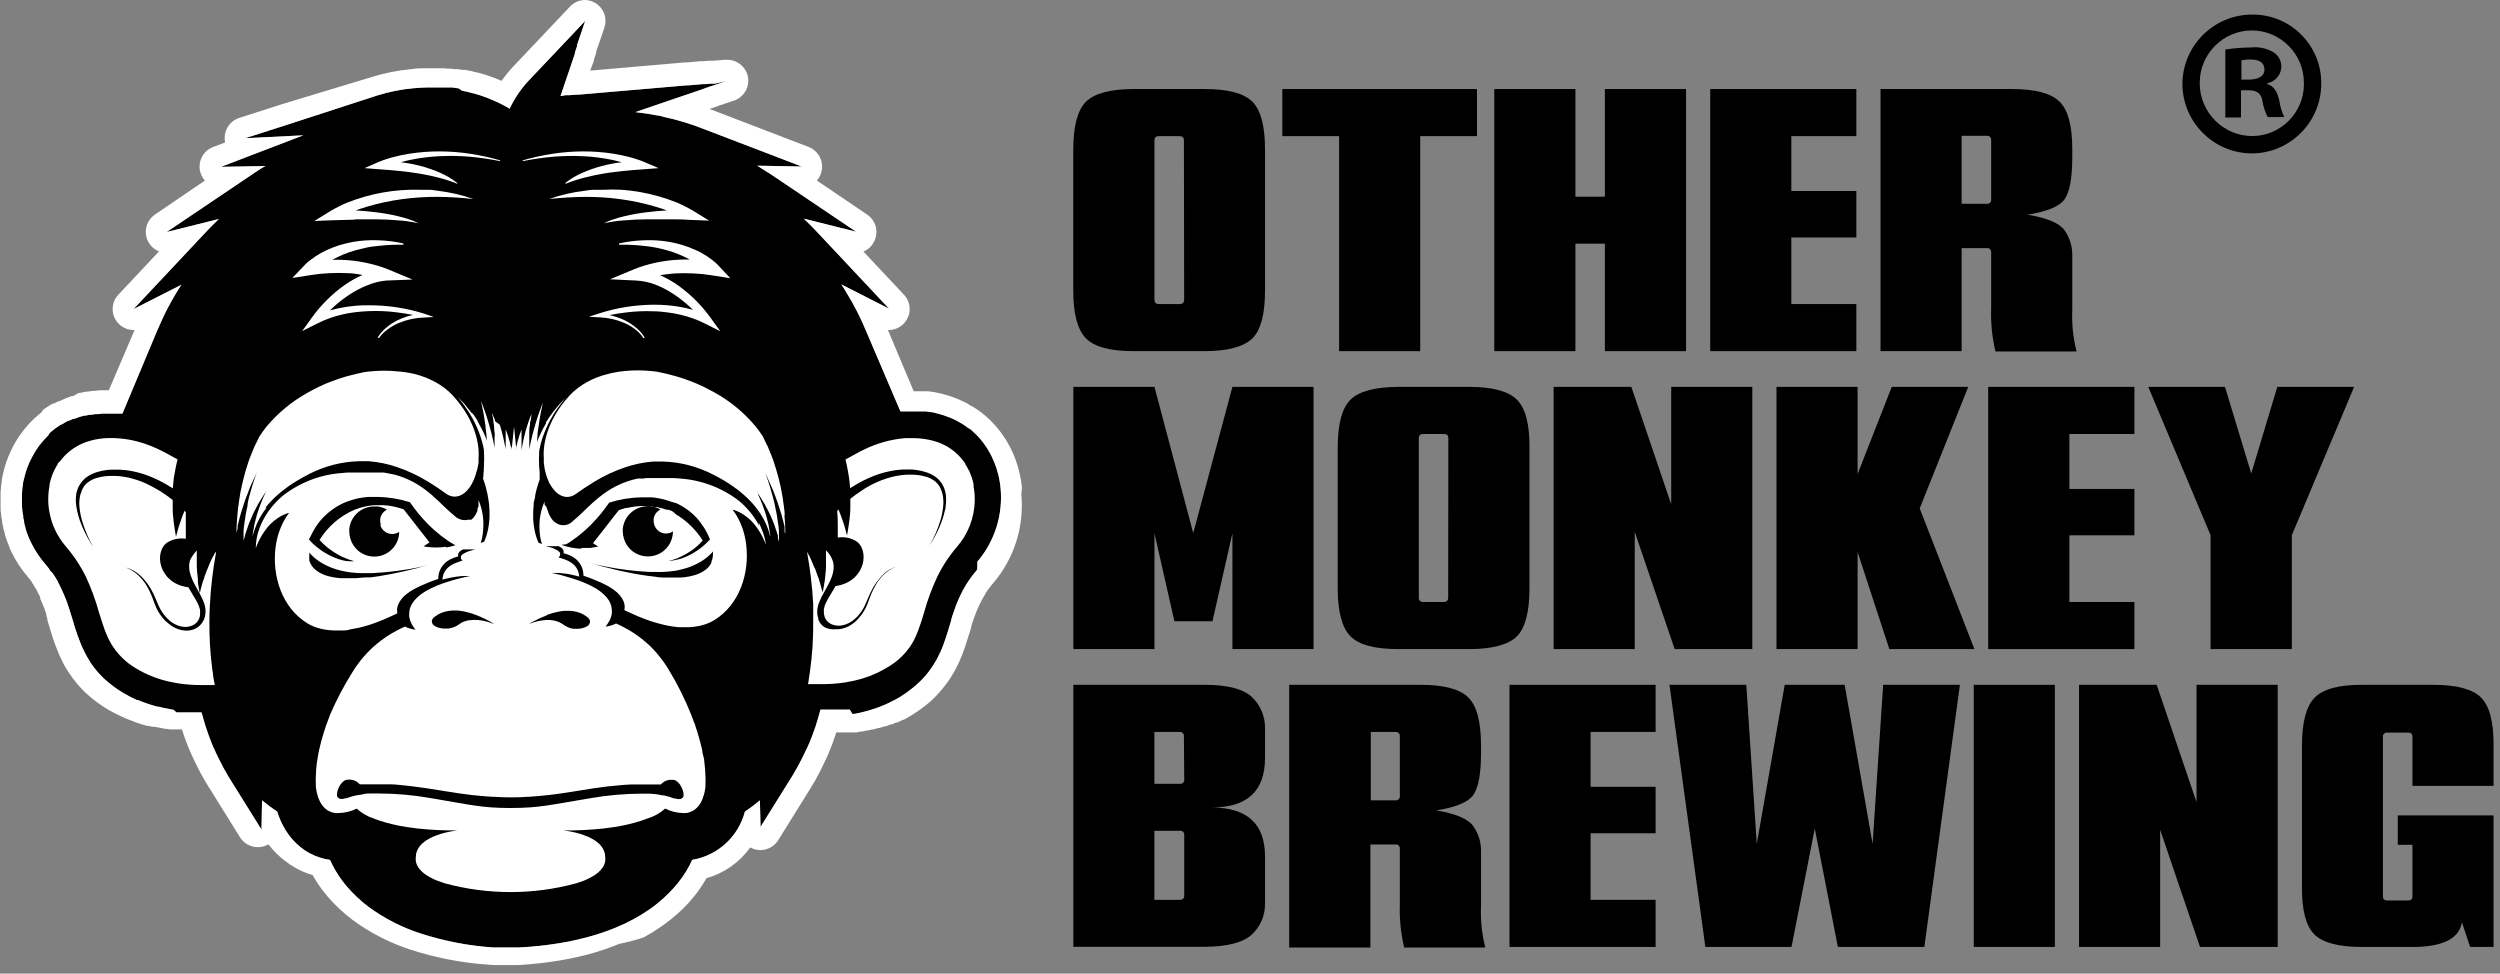 <?xml version="1.0" encoding="UTF-8" standalone="no"?>
<!DOCTYPE svg PUBLIC "-//W3C//DTD SVG 1.1//EN" "http://www.w3.org/Graphics/SVG/1.1/DTD/svg11.dtd">
<svg width="100%" height="100%" viewBox="0 0 303 118" version="1.1" xmlns="http://www.w3.org/2000/svg" xmlns:xlink="http://www.w3.org/1999/xlink" xml:space="preserve" xmlns:serif="http://www.serif.com/" style="fill-rule:evenodd;clip-rule:evenodd;stroke-linejoin:round;stroke-miterlimit:2;">
    <rect x="0" y="0" width="303" height="118" fill="#808080" stroke="none"/>
    <g id="Layer_2">
        <g id="Layer_1-2">
            <path d="M118.44,69.03L118.21,69.31L117.81,69.81L117.59,70.12C117.54,70.184 117.493,70.251 117.45,70.32C117.38,70.41 117.32,70.51 117.26,70.6L117.13,70.8L117,71.03C116.767,71.411 116.556,71.805 116.37,72.21C116.28,72.39 116.2,72.58 116.12,72.76C116.04,72.95 115.96,73.13 115.89,73.32L115.81,73.53C115.68,73.9 115.55,74.27 115.43,74.63L115.28,75.13L115.28,75.22C115.23,75.39 115.18,75.56 115.12,75.73C114.95,76.3 114.78,76.88 114.58,77.45C114.38,78.02 114.24,78.45 114.03,78.88C114.03,78.97 113.95,79.07 113.9,79.16C113.85,79.25 113.72,79.54 113.63,79.73L113.48,80.01C113.211,80.486 112.91,80.944 112.58,81.38C112.371,81.658 112.147,81.925 111.91,82.18C111.66,82.44 111.4,82.7 111.11,82.96C110.82,83.22 110.72,83.29 110.51,83.46C110.062,83.824 109.591,84.158 109.1,84.46L108.5,84.8L108.3,84.9C108.169,84.98 108.032,85.05 107.89,85.11L107.65,85.23L107.28,85.4L107.02,85.5L106.67,85.65L106.4,85.75L106.05,85.87L105.77,85.96L105.43,86.07L105.15,86.15L104.81,86.24L104.53,86.31L104.2,86.39L103.91,86.45L103.59,86.52L103.3,86.52L103,86L99.44,86C99.24,86.74 99.05,87.4 98.86,88C98.57,88.86 98.31,89.54 98.11,90L97.93,90.41L97.74,90.81C97.58,91.16 97.4,91.53 97.21,91.91C96.88,92.55 96.52,93.23 96.11,93.91L92.18,100.21L92.1,97C91.52,97.491 90.912,97.948 90.28,98.37C89.495,101.4 86.988,103.695 83.9,104.21C83.444,105.213 82.863,106.154 82.17,107.01C81.834,107.428 81.477,107.828 81.1,108.21C80.676,108.641 80.229,109.048 79.76,109.43C79.43,109.7 79.08,109.97 78.7,110.23C78.097,110.645 77.473,111.029 76.83,111.38C76.107,111.775 75.363,112.128 74.6,112.44C74.06,112.66 73.5,112.87 72.9,113.07C72.3,113.27 71.68,113.46 71.02,113.63C70.36,113.8 69.68,113.96 68.95,114.11C67.383,114.411 65.801,114.624 64.21,114.75L62.89,114.83L59.72,114.83C56.763,114.625 53.841,114.06 51.02,113.15C48.742,112.421 46.597,111.327 44.67,109.91C43.723,109.198 42.854,108.387 42.08,107.49C41.85,107.22 41.64,106.96 41.45,106.7C40.877,105.929 40.39,105.098 40,104.22C39.113,104.094 38.256,103.809 37.47,103.38C37.117,103.188 36.782,102.964 36.47,102.71C35.734,102.129 35.107,101.421 34.62,100.62C34.52,100.47 34.43,100.31 34.35,100.16C34.043,99.594 33.795,98.997 33.61,98.38C32.969,97.953 32.352,97.493 31.76,97L31.69,100.54L27.76,94.24C27.294,93.475 26.867,92.688 26.48,91.88L26.13,91.16C26.13,91.09 25.91,90.73 25.66,90.09C25.41,89.45 25.16,88.81 24.87,87.88C24.77,87.57 24.68,87.24 24.58,86.88L24.43,86.34L21.39,86.34L21,86L20.89,86L19.79,85.79L19.6,85.74L19.17,85.64L19.02,85.64C18.66,85.54 18.3,85.43 17.94,85.31L17.78,85.25C17.42,85.13 17.06,84.99 16.7,84.84L16.59,84.84C16.003,84.577 15.432,84.28 14.88,83.95C14.06,83.456 13.293,82.88 12.59,82.23C12.5,82.14 12.41,82.06 12.33,81.97C12.25,81.88 11.99,81.62 11.84,81.45C11.69,81.28 11.54,81.09 11.4,80.91C11.26,80.73 11.13,80.55 11.01,80.37L10.79,80C10.62,79.73 10.46,79.45 10.32,79.17C10.029,78.619 9.778,78.047 9.57,77.46C9.57,77.37 9.5,77.27 9.46,77.18C9.36,76.89 9.27,76.6 9.17,76.32C9.07,76.04 8.93,75.55 8.82,75.17L8.61,74.5C8.591,74.425 8.568,74.352 8.54,74.28L8.42,73.88C8.392,73.812 8.369,73.741 8.35,73.67L8.17,73.15C8.17,73.05 8.09,72.95 8.06,72.85C8.03,72.75 8,72.6 7.93,72.5C7.86,72.4 7.84,72.27 7.79,72.15C7.761,72.075 7.727,72.001 7.69,71.93C7.63,71.77 7.55,71.62 7.48,71.46L7.43,71.35C7.411,71.305 7.387,71.261 7.36,71.22L7.21,70.91C7.21,70.91 7.21,70.82 7.13,70.77L7,70.46L6.93,70.33L6.66,69.9L6.45,69.57L6.36,69.45L6,69.08L6,69C5.89,68.85 5.77,68.7 5.65,68.56L5.42,68.28C5.28,68.12 5.15,67.96 5.02,67.79L4.62,67.23L4.55,67.13C4.431,66.959 4.32,66.782 4.22,66.6L4.15,66.48C4.055,66.325 3.968,66.165 3.89,66C3.812,65.835 3.84,65.91 3.81,65.86C3.78,65.81 3.63,65.49 3.55,65.3C3.47,65.12 3.4,64.94 3.33,64.76C3.26,64.58 3.33,64.66 3.28,64.61C3.21,64.437 3.149,64.26 3.1,64.08C3.096,64.06 3.096,64.04 3.1,64.02C3.04,63.81 2.98,63.61 2.93,63.4L2.93,63.28C2.93,63.11 2.85,62.93 2.82,62.76C2.79,62.59 2.82,62.68 2.82,62.64C2.82,62.43 2.75,62.22 2.72,62.01L2.72,61.96C2.69,61.764 2.67,61.568 2.66,61.37C2.65,61.172 2.66,61.29 2.66,61.25L2.66,59.94C2.656,59.917 2.656,59.893 2.66,59.87C2.678,59.461 2.721,59.054 2.79,58.65C2.79,58.42 2.88,58.18 2.93,57.95C3.09,57.263 3.318,56.593 3.61,55.95C3.7,55.75 3.8,55.56 3.9,55.37C4.156,54.881 4.45,54.412 4.78,53.97C5.104,53.548 5.458,53.151 5.84,52.78L6,52.51L6.19,52.33L6.47,52.11L6.54,52.05L6.73,51.9L7.28,51.53L7.38,51.46L7.45,51.46C7.533,51.404 7.62,51.354 7.71,51.31L7.88,51.21L8.23,51L8.34,51L8.86,50.77L8.98,50.77L9.5,50.58L9.65,50.53L10.17,50.38L10.33,50.38L10.85,50.27L11.04,50.27L11.56,50.19L11.77,50.19C11.95,50.19 12.13,50.19 12.32,50.13L14.84,50.13L19,40.19C19.38,39.31 19.81,38.34 20.32,37.35C20.63,36.76 20.97,36.16 21.32,35.57C21.53,35.21 21.75,34.86 21.99,34.51L16.2,37.45L24.78,28.31C25.31,27.75 25.89,27.14 26.53,26.54L20.2,28.12L30.59,21.12C31.08,20.79 31.59,20.43 32.18,20.12L26.79,20.22L30.62,18.75L36.77,16.4L30.13,16.73L29.78,16.73L34.9,15.09L45.7,11.58C47.153,11.12 48.652,10.821 50.17,10.69C50.703,10.643 51.233,10.613 51.76,10.6L54.82,10.6L55.17,10.65L55.61,10.72L56,11L56.46,11.09L56.76,11.16L57.27,11.29L57.51,11.35L58.25,11.57L59.06,11.86C59.59,12.07 60.12,12.3 60.63,12.55L61.39,12.95L61.77,13.18C62.339,11.963 63.091,10.84 64,9.85L67.43,6.23L67.55,6.1L68.21,5.41L68.34,5.27L68.66,4.93L68.87,4.71L70.92,2.54L70.13,4.88L70.05,5.11L69.93,5.47L69.93,5.62L69.68,6.36L69.68,6.49L67.93,11.65C68.15,11.6 68.36,11.57 68.55,11.54L69,11.54L69.83,11.47L70.16,11.47L83.29,10.34L83.52,10.34L85.13,10.2L85.48,10.2L86.17,10.14L86.67,10.14L88,9.82L87.06,10.15L86.72,10.27L86.26,10.42L86,10.5L85,10.86L84.86,10.91L80.77,12.3L77,13.59C77.91,13.69 78.79,13.82 79.63,13.99C79.91,13.99 80.19,14.1 80.46,14.17C82.167,14.536 83.84,15.048 85.46,15.7L97.16,20.18L91.77,20.08C92.34,20.43 92.87,20.79 93.36,21.08L103.75,28.08L97.42,26.5C98.06,27.1 98.65,27.71 99.17,28.27L107.75,37.41L101.97,34.47C102.2,34.82 102.42,35.17 102.63,35.53C103.539,37.003 104.325,38.548 104.98,40.15L109.13,49.86L110.11,49.86C110.3,49.85 110.49,49.85 110.68,49.86L112.19,49.86C112.398,49.879 112.605,49.91 112.81,49.95C113.07,49.95 113.33,50.05 113.58,50.11L113.81,50.17L114.32,50.32L114.58,50.41L115.07,50.59L115.29,50.68C115.52,50.78 115.74,50.88 115.96,51C116.067,51.051 116.17,51.107 116.27,51.17L116.54,51.32L116.64,51.39C116.807,51.485 116.968,51.592 117.12,51.71L117.2,51.77L117.38,51.91L117.45,51.91L117.69,52.09L118.09,52.46L118.22,52.58C118.4,52.75 118.56,52.93 118.73,53.11C119.054,53.485 119.352,53.883 119.62,54.3C119.76,54.53 119.9,54.77 120.03,55.01C120.16,55.25 120.25,55.43 120.34,55.65C120.842,56.764 121.157,57.953 121.27,59.17C121.573,62.393 120.558,65.605 118.46,68.07L118.44,69.03Z"/>
            <path d="M3.9,51L4,50.89L3.9,51" style="fill:white;fill-rule:nonzero;"/>
            <path d="M42.93,26.58L45.54,26.58C46.41,26.58 47.28,26.63 48.14,26.7C49.016,26.749 49.885,26.873 50.74,27.07C50.347,26.861 49.935,26.69 49.51,26.56C49.09,26.42 48.66,26.3 48.22,26.2C47.356,25.993 46.482,25.836 45.6,25.73C44.77,25.62 43.94,25.56 43.1,25.5C43.58,25.33 44.1,25.17 44.54,25.03C45.909,24.629 47.306,24.332 48.72,24.14C50.145,23.947 51.582,23.853 53.02,23.86C54.46,23.86 55.91,23.97 57.38,24.12C55.984,23.632 54.539,23.296 53.07,23.12C52.7,23.07 52.33,23 52,23L50.88,23C50.136,22.977 49.392,22.993 48.65,23.05C47.154,23.16 45.673,23.421 44.23,23.83C43.51,24.03 42.8,24.28 42.1,24.55C41.75,24.69 41.4,24.85 41.1,25.01C40.8,25.17 40.43,25.34 40.1,25.55L38.1,26.78L40.45,26.69C41.32,26.69 42.19,26.63 43.06,26.62" style="fill:white;fill-rule:nonzero;"/>
            <path d="M47.34,20.62L48.51,20.73C48.9,20.78 49.29,20.81 49.68,20.87C50.07,20.93 50.46,20.98 50.84,21.04C51.62,21.17 52.39,21.33 53.15,21.53C53.923,21.722 54.682,21.97 55.42,22.27L55.42,22.18C54.779,21.671 54.073,21.25 53.32,20.93C52.569,20.601 51.793,20.33 51,20.12C50.205,19.913 49.396,19.759 48.58,19.66C48.96,19.56 49.34,19.46 49.72,19.38C50.899,19.134 52.097,18.984 53.3,18.93C54.534,18.87 55.77,18.894 57,19C58.212,19.111 59.417,19.288 60.61,19.53L60.61,19.43C59.428,19.091 58.225,18.827 57.01,18.64C55.792,18.453 54.562,18.356 53.33,18.35C52.088,18.343 50.847,18.437 49.62,18.63C49.003,18.722 48.392,18.849 47.79,19.01C47.483,19.081 47.179,19.168 46.88,19.27C46.57,19.37 46.29,19.46 45.96,19.6L44.18,20.38L46.18,20.53L47.34,20.62Z" style="fill:white;fill-rule:nonzero;"/>
            <path d="M39.9,33.11C40.649,33.07 41.401,33.07 42.15,33.11C42.75,33.11 43.35,33.22 43.94,33.32C43.135,33.679 42.368,34.118 41.65,34.63C40.916,35.159 40.227,35.748 39.59,36.39C38.949,37.028 38.36,37.717 37.83,38.45L36.62,40.13L38.47,39.2C39.423,38.721 40.43,38.358 41.47,38.12C41.993,37.992 42.524,37.898 43.06,37.84C43.6,37.77 44.15,37.73 44.69,37.71C45.782,37.663 46.875,37.707 47.96,37.84C48.66,37.92 49.36,38.03 50.05,38.17C49.401,38.314 48.77,38.532 48.17,38.82C47.689,39.058 47.239,39.353 46.83,39.7C46.414,40.037 46.058,40.443 45.78,40.9L45.92,40.98C46.221,40.568 46.586,40.207 47,39.91C47.411,39.603 47.857,39.348 48.33,39.15C49.281,38.747 50.298,38.524 51.33,38.49L52.58,38.42L51.36,38C49.204,37.329 46.958,36.992 44.7,37C44.13,37 43.56,37 43,37.07C42.429,37.12 41.862,37.2 41.3,37.31C40.855,37.393 40.414,37.5 39.98,37.63L40.37,37.26C40.99,36.683 41.659,36.161 42.37,35.7C43.057,35.242 43.791,34.86 44.56,34.56C45.293,34.256 46.069,34.067 46.86,34L50,33.88L47.07,32.66C46.678,32.498 46.277,32.358 45.87,32.24C45.48,32.12 45.08,32.01 44.68,31.92C43.88,31.738 43.068,31.611 42.25,31.54C41.568,31.483 40.884,31.467 40.2,31.49L40.27,31.49C41.134,31.01 42.05,30.631 43,30.36C43.47,30.22 44,30.12 44.43,30.01C44.86,29.9 45.43,29.85 45.9,29.8C46.896,29.688 47.898,29.641 48.9,29.66L48.9,29.51C47.895,29.279 46.87,29.149 45.84,29.12C44.799,29.075 43.756,29.146 42.73,29.33C42.21,29.43 41.73,29.55 41.19,29.7C40.682,29.859 40.184,30.049 39.7,30.27C39.206,30.487 38.731,30.744 38.28,31.04C38.05,31.19 37.83,31.35 37.61,31.52L37.28,31.78C37.17,31.88 37.08,31.96 36.95,32.1L35.43,33.69L37.66,33.34C38.401,33.218 39.149,33.142 39.9,33.11" style="fill:white;fill-rule:nonzero;"/>
            <path d="M26.1,66.92C25.93,67.22 25.77,67.52 25.62,67.83C25.47,68.14 25.33,68.46 25.2,68.83C25.14,68.95 25.09,69.07 25.04,69.2L24.77,69.94C24.77,70.07 24.69,70.19 24.64,70.32L24.52,70.7L24.31,71.48C24.31,71.61 24.24,71.74 24.2,71.87C24.13,71.47 24.05,71.07 23.99,70.66L23.99,70.25C23.93,69.71 23.86,69.15 23.85,68.59L23.85,66.72L23.71,66.87L23.46,67.19L23.34,67.36C23.201,67.559 23.087,67.774 23,68C23,68.13 22.95,68.26 22.93,68.4C22.925,68.467 22.925,68.533 22.93,68.6C22.925,68.667 22.925,68.733 22.93,68.8C22.936,69.009 22.966,69.217 23.02,69.42C23.056,69.559 23.099,69.696 23.15,69.83C23.193,69.971 23.246,70.108 23.31,70.24L23.4,70.45C23.6,70.86 23.83,71.26 24.06,71.68C24.14,71.82 24.22,71.96 24.29,72.11C24.36,72.26 24.36,72.25 24.4,72.33C24.44,72.41 24.54,72.62 24.61,72.78C24.68,72.94 24.68,72.93 24.71,73.01C24.74,73.09 24.76,73.17 24.79,73.26L24.85,73.51C24.89,73.684 24.91,73.862 24.91,74.04C24.92,74.357 24.869,74.672 24.76,74.97C24.651,75.268 24.76,75.06 24.71,75.1C24.673,75.186 24.629,75.27 24.58,75.35C24.43,75.602 24.233,75.823 24,76C23.635,76.257 23.205,76.406 22.76,76.43C22.499,76.441 22.237,76.42 21.98,76.37C21.402,76.237 20.866,75.962 20.42,75.57L20.23,75.41L20,75.21C19.599,74.788 19.262,74.31 19,73.79C18.94,73.65 18.87,73.5 18.81,73.35L18.64,72.9C18.53,72.61 18.43,72.31 18.3,72.02C18.179,71.736 18.043,71.459 17.89,71.19L17.65,70.78L17.37,70.4C17.085,70.022 16.748,69.685 16.37,69.4L15.98,69.14C15.677,68.953 15.346,68.814 15,68.73C14.765,68.695 14.525,68.695 14.29,68.73C14.929,68.676 15.571,68.816 16.13,69.13C16.272,69.204 16.409,69.287 16.54,69.38C16.934,69.664 17.287,70.001 17.59,70.38L17.89,70.76L18.15,71.16C18.242,71.293 18.322,71.433 18.39,71.58L18.62,72L18.71,72.22L19,72.88L19.09,73.1L19.18,73.31L19.38,73.73C19.596,74.135 19.861,74.511 20.17,74.85C20.273,74.964 20.383,75.071 20.5,75.17C20.719,75.369 20.965,75.537 21.23,75.67C21.491,75.805 21.771,75.899 22.06,75.95C22.481,76.025 22.916,75.977 23.31,75.81C23.436,75.757 23.554,75.687 23.66,75.6C23.765,75.52 23.86,75.425 23.94,75.32L24.05,75.16C24.11,75.041 24.16,74.917 24.2,74.79C24.232,74.659 24.249,74.525 24.25,74.39C24.255,74.323 24.255,74.257 24.25,74.19C24.256,74.123 24.256,74.057 24.25,73.99C24.232,73.85 24.199,73.713 24.15,73.58C24.076,73.375 23.989,73.174 23.89,72.98C23.82,72.84 23.74,72.71 23.66,72.58C23.58,72.45 23.39,72.12 23.25,71.89L22.83,71.18C22.49,71.135 22.155,71.058 21.83,70.95C21.645,70.882 21.464,70.802 21.29,70.71C21.123,70.622 20.962,70.522 20.81,70.41C20.67,70.301 20.536,70.184 20.41,70.06C20.289,69.939 20.179,69.809 20.08,69.67C19.981,69.54 19.891,69.403 19.81,69.26C19.731,69.119 19.664,68.972 19.61,68.82C19.527,68.604 19.467,68.379 19.43,68.15C19.334,67.588 19.407,67.01 19.64,66.49C19.699,66.376 19.766,66.265 19.84,66.16C19.996,65.961 20.189,65.794 20.41,65.67L20.7,65.53L20.98,65.42C21.477,65.26 22.004,65.219 22.52,65.3L22.52,62.07L22.33,61.89C22.334,61.93 22.334,61.97 22.33,62.01C22.22,62.25 22.13,62.5 22.04,62.74C21.95,62.98 21.86,63.24 21.78,63.5C21.7,63.76 21.69,63.75 21.65,63.88C21.54,64.26 21.44,64.65 21.33,65.05C21.25,64.52 21.13,63.98 21.07,63.43C21.01,62.88 20.94,62.33 20.93,61.77L20.93,60.6C19.978,59.839 18.941,59.191 17.84,58.67C17.6,58.55 17.35,58.45 17.1,58.35C16.723,58.207 16.339,58.084 15.95,57.98C15.69,57.908 15.426,57.851 15.16,57.81C14.626,57.712 14.083,57.668 13.54,57.68C13.001,57.672 12.463,57.736 11.94,57.87C11.425,57.979 10.944,58.212 10.54,58.55C10.239,58.825 10.01,59.168 9.87,59.55C9.87,59.67 9.78,59.8 9.74,59.93C9.611,60.46 9.577,61.008 9.64,61.55C9.696,62.106 9.806,62.655 9.97,63.19C10.297,64.268 10.74,65.307 11.29,66.29C10.794,65.534 10.363,64.738 10,63.91C9.89,63.65 9.79,63.38 9.69,63.12C9.549,62.714 9.432,62.3 9.34,61.88C9.34,61.74 9.28,61.6 9.26,61.45C9.216,61.165 9.193,60.878 9.19,60.59C9.186,60.295 9.213,60 9.27,59.71C9.389,59.183 9.641,58.694 10,58.29C10.048,58.229 10.102,58.172 10.16,58.12C10.267,58.01 10.384,57.909 10.51,57.82C10.755,57.642 11.02,57.495 11.3,57.38L11.72,57.23C12.005,57.141 12.296,57.071 12.59,57.02C12.877,56.967 13.168,56.934 13.46,56.92L13.9,56.92C14.341,56.91 14.782,56.93 15.22,56.98C15.512,57.012 15.803,57.059 16.09,57.12C16.954,57.291 17.796,57.559 18.6,57.92L19.21,58.2C19.61,58.4 20,58.61 20.38,58.84L20.94,59.19L21.03,58.3C21.03,58.06 21.09,57.82 21.13,57.58C21.17,57.34 21.21,57.1 21.26,56.86C21.33,56.47 21.42,56.07 21.52,55.68L20.83,55.3L20.15,54.93C19.73,54.7 19.31,54.5 18.9,54.31C18.489,54.122 18.068,53.955 17.64,53.81C16.293,53.339 14.877,53.096 13.45,53.09L13.35,53.09C12.725,53.093 12.102,53.156 11.49,53.28C11.169,53.349 10.852,53.436 10.54,53.54C10.35,53.6 10.16,53.68 9.97,53.76C9.794,53.831 9.624,53.915 9.46,54.01C8.996,54.262 8.563,54.567 8.17,54.92C7.993,55.077 7.827,55.243 7.67,55.42C7.523,55.593 7.383,55.763 7.25,55.93L7,56.16L7,56.25C6.93,56.36 6.86,56.47 6.8,56.58C6.74,56.69 6.68,56.79 6.63,56.9L6.49,57.19C6.43,57.31 6.38,57.44 6.33,57.56C6.191,57.935 6.081,58.319 6,58.71L6,58.88C5.9,59.397 5.85,59.923 5.85,60.45C5.845,60.523 5.845,60.597 5.85,60.67C5.854,61.174 5.907,61.676 6.01,62.17C6.162,62.958 6.421,63.722 6.78,64.44C6.86,64.59 6.94,64.74 7.03,64.89C7.188,65.166 7.362,65.433 7.55,65.69L7.93,66.17C8.09,66.35 8.24,66.53 8.38,66.71L8.79,67.25C9.06,67.6 9.3,67.96 9.52,68.31C9.838,68.81 10.129,69.328 10.39,69.86C11.043,71.26 11.578,72.711 11.99,74.2C12.21,74.9 12.41,75.56 12.64,76.2C12.75,76.52 12.88,76.82 13.01,77.12C13.14,77.42 13.29,77.71 13.46,78C14.215,79.281 15.295,80.34 16.59,81.07L17,81.3C17.278,81.459 17.566,81.603 17.86,81.73L18.3,81.92C18.604,82.05 18.914,82.163 19.23,82.26L19.7,82.41C20.194,82.55 20.694,82.664 21.2,82.75L21.72,82.84C22.627,82.971 23.543,83.034 24.46,83.03L26.02,83.03C26.02,82.84 25.95,82.65 25.92,82.46L25.83,81.88C25.83,81.64 25.76,81.39 25.73,81.14C25.476,79.187 25.359,77.219 25.38,75.25C25.38,74.617 25.4,73.977 25.44,73.33C25.544,71.202 25.792,69.084 26.18,66.99" style="fill:white;fill-rule:nonzero;"/>
            <path d="M32.16,61.55C32.293,61.383 32.433,61.213 32.58,61.04C32.727,60.867 32.887,60.697 33.06,60.53L33.33,60.27C33.603,60.01 33.903,59.75 34.23,59.49C34.45,59.31 34.68,59.14 34.92,58.97C35.16,58.8 35.68,58.45 36.11,58.2C36.54,57.95 36.99,57.69 37.49,57.44C39.351,56.487 41.4,55.961 43.49,55.9L44.7,55.9C45.285,55.946 45.866,56.03 46.44,56.15C46.985,56.262 47.523,56.409 48.05,56.59C49.336,57.018 50.571,57.588 51.73,58.29C52.66,58.84 53.45,59.39 54.09,59.85C54.338,60.028 54.627,60.141 54.93,60.18C55.212,60.21 55.498,60.169 55.76,60.06C56.049,59.936 56.311,59.756 56.53,59.53C56.786,59.268 57.005,58.972 57.18,58.65C57.248,58.534 57.308,58.414 57.36,58.29C57.483,58.024 57.587,57.75 57.67,57.47C57.823,57.025 57.933,56.566 58,56.1L58,55.58C58.024,55.217 58.024,54.853 58,54.49C57.949,53.904 57.842,53.325 57.68,52.76C57.567,52.351 57.427,51.95 57.26,51.56C56.889,50.69 56.416,49.867 55.85,49.11C55.537,48.69 55.203,48.286 54.85,47.9C54.249,47.271 53.554,46.738 52.79,46.32C52.398,46.106 51.994,45.916 51.58,45.75C51.149,45.585 50.708,45.444 50.26,45.33C49.534,45.159 48.795,45.049 48.05,45C47.552,44.951 47.051,44.928 46.55,44.93C45.771,44.935 44.993,44.988 44.22,45.09C43.49,45.23 42.72,45.41 41.92,45.64C41.387,45.793 40.847,45.973 40.3,46.18L39.48,46.5C38.93,46.73 38.38,47 37.84,47.29L37.28,47.6C35.371,48.654 33.675,50.054 32.28,51.73C31.98,52.11 31.7,52.5 31.44,52.9L31.07,53.66L30.81,54.19L30.59,54.73C30.52,54.91 30.45,55.09 30.37,55.27L30.16,55.82L29.81,56.92C29.65,57.48 29.5,58.04 29.37,58.6C29.28,58.97 29.2,59.35 29.13,59.72C29.06,60.09 29,60.48 28.95,60.86C28.95,61.05 28.9,61.24 28.87,61.43C28.84,61.62 28.8,62.1 28.77,62.43C28.74,62.76 28.69,63.43 28.67,63.85L28.67,64.62C28.67,64.49 28.73,64.36 28.75,64.24L28.8,64.02L28.8,63.7L28.87,63.45L28.93,63.2L29.04,62.78L29.2,62.19L29.52,61.19C29.619,60.851 29.736,60.517 29.87,60.19C30,59.86 30.13,59.54 30.25,59.19C30.37,58.84 30.53,58.55 30.68,58.24C30.83,57.93 30.98,57.61 31.12,57.24L30.79,58.24C30.67,58.57 30.56,58.89 30.47,59.24C30.38,59.59 30.28,59.9 30.19,60.24C30.1,60.58 30,61 30,61.3L29.79,62.3L29.64,63.3L29.57,63.8L29.52,64.31L29.52,65.62C29.52,65.45 29.61,65.27 29.65,65.09L29.7,64.88L29.76,64.67L29.9,64.25L30.18,63.43L30.53,62.62L30.7,62.22L30.9,61.83L31.31,61.05C31.46,60.8 31.61,60.55 31.77,60.3C31.93,60.05 32.09,59.81 32.24,59.56C32.18,59.69 32.13,59.83 32.07,59.96L31.89,60.35C31.78,60.62 31.66,60.88 31.56,61.15L31.28,61.95L31.15,62.35L31.04,62.76L30.83,63.58L30.69,64.41L30.62,64.82L30.62,65C30.62,64.84 30.71,64.66 30.77,64.47C30.83,64.28 30.85,64.21 30.9,64.07C30.95,63.93 31.05,63.66 31.15,63.44C31.461,62.761 31.851,62.12 32.31,61.53" style="fill:white;fill-rule:nonzero;"/>
            <path d="M75.32,23C74.574,22.96 73.826,22.96 73.08,23L71.97,23C71.6,23 71.22,23.07 70.86,23.12C69.391,23.294 67.946,23.63 66.55,24.12C68.01,23.97 69.46,23.87 70.9,23.86C72.338,23.853 73.775,23.946 75.2,24.14C76.614,24.331 78.011,24.628 79.38,25.03C79.86,25.17 80.38,25.33 80.82,25.5C79.99,25.56 79.15,25.62 78.32,25.73C77.438,25.836 76.564,25.993 75.7,26.2C75.27,26.3 74.84,26.42 74.42,26.56C73.993,26.687 73.581,26.857 73.19,27.07C74.041,26.872 74.908,26.748 75.78,26.7C76.65,26.63 77.51,26.58 78.38,26.58L80.99,26.58C81.86,26.58 82.73,26.58 83.6,26.65L85.95,26.74L83.95,25.51C83.59,25.3 83.27,25.14 82.95,24.97C82.63,24.8 82.27,24.65 81.95,24.51C81.249,24.234 80.535,23.994 79.81,23.79C78.345,23.372 76.84,23.107 75.32,23" style="fill:white;fill-rule:nonzero;"/>
            <path d="M21.69,54.87L21.69,55C21.694,54.974 21.694,54.946 21.69,54.92" style="fill:white;fill-rule:nonzero;"/>
            <path d="M84.23,30.27C83.742,30.051 83.241,29.86 82.73,29.7C82.23,29.55 81.73,29.43 81.2,29.33C80.171,29.146 79.125,29.076 78.08,29.12C77.05,29.149 76.025,29.28 75.02,29.51L75.02,29.66C76.022,29.641 77.024,29.688 78.02,29.8C78.52,29.847 79.01,29.917 79.49,30.01C79.98,30.12 80.49,30.22 80.93,30.36C81.861,30.628 82.759,30.997 83.61,31.46L83.67,31.46C83.003,31.438 82.335,31.455 81.67,31.51C80.852,31.581 80.04,31.708 79.24,31.89C78.84,31.98 78.44,32.09 78.05,32.21C77.645,32.326 77.248,32.467 76.86,32.63L73.93,33.85L77.08,34C77.881,34.04 78.671,34.205 79.42,34.49C80.19,34.788 80.925,35.17 81.61,35.63C82.319,36.094 82.988,36.616 83.61,37.19L83.99,37.56C83.556,37.43 83.115,37.323 82.67,37.24C82.095,37.129 81.514,37.049 80.93,37C80.36,36.95 79.79,36.93 79.23,36.93C78.098,36.938 76.968,37.032 75.85,37.21C74.738,37.389 73.642,37.653 72.57,38L71.37,38.39L72.62,38.46C73.652,38.496 74.668,38.719 75.62,39.12C76.09,39.316 76.534,39.572 76.94,39.88C77.356,40.188 77.715,40.567 78,41L78.14,40.92C77.865,40.46 77.509,40.054 77.09,39.72C76.684,39.373 76.238,39.078 75.76,38.84C75.156,38.554 74.522,38.336 73.87,38.19C74.56,38.05 75.26,37.94 75.96,37.86C77.045,37.727 78.138,37.683 79.23,37.73C79.78,37.73 80.32,37.79 80.86,37.86C81.396,37.918 81.927,38.011 82.45,38.14C83.49,38.376 84.498,38.739 85.45,39.22L87.3,40.15L86.09,38.47C85.025,37.004 83.736,35.715 82.27,34.65C81.558,34.143 80.798,33.707 80,33.35C80.59,33.25 81.19,33.19 81.79,33.14C82.543,33.1 83.297,33.1 84.05,33.14C84.797,33.172 85.542,33.248 86.28,33.37L88.51,33.72L87,32.1L86.66,31.78L86.34,31.52C86.12,31.35 85.89,31.19 85.67,31.04C85.218,30.747 84.743,30.489 84.25,30.27" style="fill:white;fill-rule:nonzero;"/>
            <path d="M67,19C68.207,18.897 69.42,18.873 70.63,18.93C71.833,18.984 73.031,19.134 74.21,19.38C74.6,19.46 74.97,19.56 75.35,19.66C74.537,19.758 73.732,19.912 72.94,20.12C72.147,20.33 71.371,20.601 70.62,20.93C69.864,21.25 69.154,21.671 68.51,22.18L68.57,22.27C69.305,21.971 70.06,21.724 70.83,21.53C71.59,21.33 72.37,21.17 73.14,21.04C73.53,20.98 73.91,20.91 74.3,20.87C74.69,20.83 75.08,20.78 75.47,20.73L76.64,20.62L77.82,20.53L79.82,20.38L78,19.6C77.699,19.474 77.392,19.364 77.08,19.27C76.78,19.17 76.48,19.08 76.18,19.01C75.57,18.85 74.96,18.73 74.34,18.63C73.116,18.437 71.879,18.344 70.64,18.35C69.405,18.356 68.171,18.453 66.95,18.64C65.738,18.826 64.539,19.09 63.36,19.43L63.36,19.53C64.563,19.288 65.778,19.111 67,19" style="fill:white;fill-rule:nonzero;"/>
            <path d="M92,63.7C91.805,63.322 91.585,62.958 91.34,62.61C90.852,61.931 90.285,61.313 89.65,60.77C87.57,59.14 85.047,58.174 82.41,58L81.72,57.94L79.6,57.94C79.413,57.93 79.227,57.93 79.04,57.94L78.28,57.94L78,58L77.28,58L77,58.07L76.67,58.15L76.41,58.23L76.18,58.3L75.99,58.36L75.76,58.45L75.59,58.51L75.36,58.6L75.21,58.67L74.98,58.77C72.41,59.97 70.98,61.9 69.46,63.13C68.953,63.694 68.11,63.82 67.46,63.43L67.28,63.29L67.23,63.29L67.09,63.16C67.031,63.101 66.978,63.038 66.93,62.97C66.882,62.914 66.838,62.853 66.8,62.79L66.68,62.59L66.56,62.36L66.47,62.17L66.47,62.12C66.47,62.07 66.35,61.81 66.29,61.67C66.23,61.53 66.29,61.67 66.29,61.62L66.23,61.45L66,61.16L66,61.02C66,60.98 66,61.02 66,61.02L66,60.79C65.565,61.785 65.353,62.864 65.38,63.95C65.387,64.627 65.488,65.301 65.68,65.95L65.48,65.86L65.26,65.77C65.119,65.446 65.002,65.112 64.91,64.77C64.82,64.442 64.753,64.108 64.71,63.77C64.66,63.439 64.63,63.105 64.62,62.77C64.604,62.249 64.624,61.728 64.68,61.21C64.68,61.01 64.68,60.82 64.76,60.64C64.84,60.46 64.85,60.1 64.9,59.86C64.95,59.62 64.97,59.54 65.01,59.4C65.116,58.965 65.25,58.538 65.41,58.12L65.41,57.63C65.41,57.31 65.41,57 65.35,56.7C65.314,56.014 65.314,55.326 65.35,54.64C65.42,54.27 65.51,53.9 65.61,53.53C65.71,53.16 65.84,52.8 65.98,52.44C66.06,52.25 66.13,52.06 66.22,51.87C66.31,51.68 66.39,51.5 66.48,51.31C66.57,51.12 66.77,50.76 66.93,50.49L67.08,50.22C67.29,49.86 67.54,49.53 67.77,49.22C67.89,49.05 68.02,48.88 68.15,48.72C68.28,48.56 68.4,48.39 68.53,48.22C68.25,48.53 67.95,48.83 67.68,49.14C67.41,49.45 67.27,49.63 67.08,49.88C67.011,49.959 66.948,50.043 66.89,50.13L66.7,50.39L66.52,50.65C66.4,50.82 66.28,51 66.17,51.18L66.17,51.25C66.172,51.277 66.172,51.303 66.17,51.33C65.98,51.64 65.81,51.96 65.63,52.33C65.45,52.7 65.44,52.74 65.34,52.95C65.24,53.16 65.16,53.38 65.08,53.6L65.14,52.82C65.14,52.48 65.21,52.14 65.25,51.82L65.4,50.82L65.49,50.29C65.583,49.79 65.683,49.29 65.79,48.79L65.49,49.59L65.21,50.4L65.15,50.58L65.09,50.75L64.94,51.25C64.79,51.74 64.65,52.25 64.52,52.75C64.39,53.25 64.25,53.9 64.15,54.48L64.15,54C64.145,53.907 64.145,53.813 64.15,53.72L64.15,52.4C64.15,52.14 64.15,51.88 64.21,51.62C64.27,51.36 64.21,51.23 64.29,51.03C64.37,50.83 64.35,50.64 64.39,50.45L64.45,50.08C64.45,50.21 64.35,50.34 64.29,50.47C64.23,50.6 64.15,50.83 64.09,51.01C64.02,51.19 63.959,51.373 63.91,51.56C63.83,51.81 63.75,52.07 63.68,52.32C63.61,52.57 63.55,52.84 63.49,53.1C63.43,53.36 63.38,53.58 63.34,53.82C63.3,54.06 63.25,54.3 63.21,54.55L63.21,52.04C63.013,52.543 62.846,53.057 62.71,53.58C62.71,53.76 62.62,53.94 62.58,54.11C62.54,54.28 62.58,54.25 62.58,54.31L62.58,54.52L62.3,51.7L62.01,54.52C62.01,54.38 62.01,54.25 61.92,54.11C61.83,53.97 61.84,53.76 61.79,53.58C61.654,53.057 61.487,52.543 61.29,52.04L61.29,54.55C61.29,54.3 61.21,54.06 61.16,53.82C61.11,53.58 61.07,53.34 61.01,53.1C60.95,52.86 60.89,52.58 60.82,52.32C60.75,52.06 60.68,51.81 60.6,51.56C60.52,51.31 60,51.16 60,51C60,50.84 59.87,50.64 59.8,50.46C59.73,50.28 59.69,50.2 59.64,50.07C59.64,50.19 59.64,50.31 59.71,50.44L59.8,51.02C59.8,51.22 59.86,51.42 59.88,51.61C59.9,51.8 59.88,52.13 59.94,52.39C60,52.65 59.94,52.91 59.94,53.17L59.94,54C59.935,54.09 59.935,54.18 59.94,54.27C59.84,53.69 59.71,53.11 59.57,52.54C59.43,51.97 59.3,51.54 59.15,51.04L59,50.54L58.88,50.19C58.7,49.65 58.51,49.11 58.3,48.58C58.407,49.08 58.507,49.58 58.6,50.08L58.69,50.61L58.84,51.61C58.84,51.95 58.92,52.29 58.95,52.61L59.01,53.39C58.93,53.17 58.84,52.96 58.75,52.74C58.66,52.52 58.56,52.32 58.46,52.12C58.36,51.92 58.11,51.47 57.92,51.12C57.901,51.095 57.884,51.068 57.87,51.04L57.87,50.97C57.76,50.79 57.64,50.61 57.52,50.44L57.34,50.18L57.11,50C57.052,49.913 56.989,49.829 56.92,49.75C56.73,49.5 56.52,49.26 56.33,49.01C56.14,48.76 55.99,48.64 55.81,48.46L55.47,48.09L55.76,48.47L56.05,48.84L56.23,49.09C56.46,49.44 56.71,49.77 56.92,50.09L57.07,50.36C57.23,50.63 57.39,50.9 57.52,51.18C57.65,51.46 57.7,51.55 57.78,51.74C57.86,51.93 57.95,52.12 58.02,52.31C58.16,52.67 58.28,53.03 58.39,53.4C58.5,53.77 58.58,54.14 58.65,54.51C58.691,55.196 58.691,55.884 58.65,56.57C58.65,56.87 58.63,57.18 58.59,57.5C58.59,57.66 58.59,57.82 58.54,57.99C58.7,58.408 58.834,58.835 58.94,59.27C58.94,59.41 59.01,59.57 59.05,59.73C59.09,59.89 59.15,60.23 59.19,60.51C59.23,60.79 59.24,60.88 59.27,61.08C59.326,61.598 59.346,62.119 59.33,62.64C59.32,62.975 59.29,63.309 59.24,63.64C59.197,63.978 59.13,64.312 59.04,64.64C58.948,64.982 58.831,65.316 58.69,65.64L58.47,65.73L58.27,65.82C58.461,65.17 58.565,64.497 58.58,63.82C58.624,62.72 58.426,61.625 58,60.61L58,60.71C57.994,60.733 57.994,60.757 58,60.78C58.006,60.803 58,60.78 58,60.78C58.001,60.797 58.001,60.813 58,60.83C57.999,60.847 58,60.83 58,60.89L58,60.95C57.994,60.993 57.994,61.037 58,61.08L58,61.31C58,61.42 57.92,61.53 57.87,61.64L57.87,61.7C57.866,61.733 57.866,61.767 57.87,61.8C57.875,61.836 57.875,61.874 57.87,61.91L57.76,62.13L57.7,62.24L57.7,62.29L57.64,62.39C57.569,62.497 57.492,62.601 57.41,62.7L57.34,62.79L57.26,62.87C57.215,62.916 57.165,62.956 57.11,62.99L56.74,62.99C56.146,63.13 55.521,62.952 55.09,62.52C53.33,61.12 51.74,58.8 48.41,57.7C48.12,57.61 47.82,57.52 47.5,57.45L47.41,57.45C47.12,57.38 46.81,57.32 46.5,57.27L42.1,57.27L41.44,57.33C38.812,57.516 36.299,58.488 34.23,60.12C33.595,60.663 33.028,61.281 32.54,61.96C32.295,62.308 32.075,62.672 31.88,63.05C31.711,63.373 31.564,63.707 31.44,64.05C31.156,64.812 31.007,65.617 31,66.43C31.123,66.088 31.267,65.755 31.43,65.43C31.62,65.058 31.838,64.7 32.08,64.36C32.19,64.2 32.3,64.06 32.41,63.92C32.52,63.78 32.63,63.66 32.74,63.55C33.043,63.244 33.378,62.973 33.74,62.74C34.015,62.557 34.31,62.406 34.62,62.29C34.756,62.235 34.897,62.192 35.04,62.16C34.774,62.505 34.54,62.873 34.34,63.26C34.133,63.663 33.956,64.081 33.81,64.51C33.616,65.102 33.479,65.712 33.4,66.33C32.95,69.78 34.17,73.7 37.31,75.58C37.726,75.826 38.173,76.014 38.64,76.14C38.87,76.209 39.103,76.262 39.34,76.3C39.703,76.367 40.071,76.404 40.44,76.41L41.56,76.41C41.81,76.41 42.07,76.41 42.32,76.32C42.57,76.23 43.07,76.19 43.44,76.1L44.17,75.91L44.88,75.7L45.56,75.46C46.23,75.21 46.86,74.95 47.4,74.69L47.92,74.45L48.16,74.33C48.089,73.996 48.116,73.648 48.24,73.33C48.293,73.174 48.367,73.026 48.46,72.89C48.504,72.813 48.554,72.739 48.61,72.67C48.732,72.51 48.866,72.36 49.01,72.22C49.472,71.818 49.987,71.482 50.54,71.22L50.94,71.02C51.34,70.84 51.72,70.68 52.08,70.54L52.61,70.34L53.11,70.17C53.115,69.937 53.145,69.706 53.2,69.48L53.26,69.27C53.362,68.982 53.514,68.714 53.71,68.48C53.848,68.302 54.013,68.147 54.2,68.02L54.52,67.82C54.835,67.65 55.171,67.522 55.52,67.44L55.52,67.32C55.516,67.283 55.516,67.247 55.52,67.21C55.528,67.127 55.56,67.047 55.61,66.98C55.641,66.935 55.674,66.891 55.71,66.85C55.794,66.774 55.889,66.71 55.99,66.66C56.033,66.631 56.081,66.607 56.13,66.59L57.89,66.59L57.66,66.59C57.5,66.59 57.34,66.66 57.18,66.71L56.83,66.81L56.66,66.87L56.5,66.94C56.392,66.983 56.288,67.037 56.19,67.1C56.1,67.154 56.019,67.221 55.95,67.3C55.918,67.332 55.891,67.369 55.87,67.41L55.87,67.53C55.865,67.563 55.865,67.597 55.87,67.63C55.863,67.66 55.863,67.69 55.87,67.72L56.05,67.95L55.75,68.04L55.39,68.17C55.149,68.252 54.918,68.36 54.7,68.49L54.4,68.7C54.213,68.847 54.054,69.027 53.93,69.23C53.803,69.432 53.714,69.656 53.67,69.89C53.639,70.008 53.619,70.128 53.61,70.25L54,70.15C54.26,70.08 54.5,70.03 54.72,69.99C54.94,69.95 55.15,69.91 55.34,69.89L56.09,69.81L56.97,69.81L56.38,69.94L55.82,70.07L55.21,70.23C54.62,70.39 54.09,70.56 53.61,70.73L53.3,70.85L53.01,70.96C52.516,71.157 52.038,71.391 51.58,71.66C51.083,71.949 50.635,72.313 50.25,72.74C50.154,72.853 50.067,72.973 49.99,73.1C49.95,73.158 49.913,73.218 49.88,73.28C49.795,73.447 49.724,73.621 49.67,73.8C49.627,73.967 49.604,74.138 49.6,74.31C49.58,74.466 49.58,74.624 49.6,74.78C49.646,75.056 49.737,75.323 49.87,75.57C49.94,75.718 50.024,75.858 50.12,75.99L50.19,76.1L50.36,76.29L50.12,76.29C49.9,76.243 49.683,76.183 49.47,76.11C49.339,76.063 49.212,76.006 49.09,75.94C48.78,76.07 48.48,76.22 48.19,76.37C47.272,76.841 46.409,77.415 45.62,78.08C45.06,78.544 44.541,79.056 44.07,79.61C43.563,80.198 43.104,80.827 42.7,81.49C41.667,83.133 40.764,84.855 40,86.64C39.88,86.94 39.77,87.23 39.67,87.53C39.61,87.67 39.56,87.82 39.51,87.96C39.41,88.25 39.32,88.54 39.23,88.82C39.01,89.53 38.83,90.22 38.68,90.88C38.62,91.14 38.57,91.4 38.53,91.66C38.49,91.92 38.45,92.17 38.41,92.41C38.33,92.98 38.286,93.554 38.28,94.13C38.259,94.44 38.259,94.75 38.28,95.06L38.28,95.35C38.315,95.706 38.386,96.058 38.49,96.4C38.509,96.481 38.532,96.561 38.56,96.64C38.61,96.787 38.67,96.931 38.74,97.07C38.889,97.392 39.096,97.683 39.35,97.93C39.445,98.019 39.546,98.102 39.65,98.18L39.82,98.28C40.06,98.41 40.32,98.498 40.59,98.54C40.736,98.551 40.884,98.551 41.03,98.54C41.795,98.529 42.547,98.344 43.23,98C43.828,98.548 44.538,98.961 45.31,99.21L45.99,99.46C47.096,99.817 48.23,100.081 49.38,100.25L50.66,100.42C52.258,100.589 53.864,100.666 55.47,100.65C54.793,100.727 54.124,100.861 53.47,101.05L52.98,101.22L52.48,101.41C52.32,101.49 52.16,101.56 52,101.65C51.694,101.815 51.408,102.017 51.15,102.25C50.969,102.42 50.814,102.615 50.69,102.83C50.507,103.132 50.407,103.477 50.4,103.83C50.376,104.016 50.376,104.204 50.4,104.39C50.453,104.678 50.569,104.951 50.74,105.19C50.864,105.361 51.004,105.518 51.16,105.66C51.327,105.816 51.508,105.956 51.7,106.08C52.144,106.357 52.612,106.591 53.1,106.78C53.36,106.88 53.64,106.97 53.92,107.06C59.129,108.473 64.621,108.473 69.83,107.06C70.11,106.97 70.39,106.88 70.65,106.78C71.138,106.591 71.606,106.357 72.05,106.08C72.242,105.956 72.423,105.816 72.59,105.66C72.746,105.518 72.886,105.361 73.01,105.19C73.181,104.951 73.297,104.678 73.35,104.39C73.374,104.204 73.374,104.016 73.35,103.83C73.343,103.477 73.243,103.132 73.06,102.83C72.936,102.615 72.781,102.42 72.6,102.25C72.342,102.017 72.056,101.815 71.75,101.65C71.59,101.56 71.43,101.49 71.27,101.41L70.77,101.22L70.28,101.05C69.626,100.86 68.957,100.726 68.28,100.65C69.886,100.666 71.492,100.589 73.09,100.42L74.37,100.25C75.52,100.081 76.654,99.817 77.76,99.46L78.44,99.21C79.248,98.974 79.993,98.561 80.62,98C81.282,98.334 82.009,98.519 82.75,98.54C82.896,98.551 83.044,98.551 83.19,98.54C83.46,98.498 83.72,98.41 83.96,98.28L84.13,98.18C84.236,98.105 84.337,98.021 84.43,97.93C84.687,97.686 84.894,97.394 85.04,97.07C85.11,96.931 85.17,96.787 85.22,96.64C85.22,96.56 85.22,96.48 85.3,96.4C85.396,96.056 85.463,95.705 85.5,95.35L85.5,95.06C85.521,94.75 85.521,94.44 85.5,94.13C85.494,93.554 85.45,92.98 85.37,92.41C85.37,92.163 85.33,91.913 85.25,91.66C85.17,91.407 85.12,91.147 85.1,90.88C84.95,90.22 84.77,89.53 84.55,88.82C84.46,88.54 84.37,88.25 84.27,87.96C84.27,87.82 84.17,87.67 84.11,87.53C84.01,87.23 83.9,86.94 83.78,86.64C83.008,84.708 82.074,82.845 80.99,81.07C80.586,80.407 80.127,79.778 79.62,79.19C79.152,78.633 78.633,78.121 78.07,77.66C77.297,77.016 76.455,76.459 75.56,76C75.27,75.85 74.97,75.7 74.67,75.57C74.544,75.634 74.413,75.691 74.28,75.74C74.067,75.813 73.85,75.873 73.63,75.92L73.4,75.92L73.56,75.73L73.63,75.62C73.726,75.486 73.813,75.346 73.89,75.2C74.015,74.951 74.103,74.685 74.15,74.41C74.17,74.254 74.17,74.096 74.15,73.94C74.146,73.768 74.123,73.597 74.08,73.43C74.026,73.251 73.955,73.077 73.87,72.91L73.77,72.73C73.686,72.605 73.596,72.485 73.5,72.37C73.115,71.943 72.667,71.579 72.17,71.29C71.712,71.021 71.234,70.787 70.74,70.59L70.45,70.48L70.14,70.36C69.66,70.19 69.14,70.02 68.54,69.86L68,69.7L67.44,69.57L66.85,69.44L67.73,69.44L68.48,69.52C68.67,69.52 68.88,69.58 69.1,69.62C69.32,69.66 69.56,69.71 69.82,69.78L70.21,69.88C70.201,69.758 70.181,69.638 70.15,69.52C70.106,69.286 70.017,69.062 69.89,68.86C69.766,68.657 69.607,68.477 69.42,68.33L69.12,68.12C68.904,67.991 68.677,67.884 68.44,67.8L68,67.65L67.7,67.56L67.88,67.33C67.887,67.3 67.887,67.27 67.88,67.24C67.885,67.207 67.885,67.173 67.88,67.14L67.88,67.02C67.863,66.977 67.835,66.94 67.8,66.91C67.731,66.831 67.65,66.764 67.56,66.71C67.462,66.647 67.358,66.593 67.25,66.55L67.09,66.48L67,66.42L66.65,66.32C66.5,66.32 66.33,66.24 66.17,66.2L65.94,66.2L67.7,66.2C67.749,66.217 67.797,66.241 67.84,66.27C67.941,66.32 68.036,66.384 68.12,66.46C68.159,66.499 68.192,66.543 68.22,66.59C68.27,66.657 68.302,66.737 68.31,66.82C68.314,66.857 68.314,66.893 68.31,66.93L68.31,67.05C68.659,67.132 68.995,67.26 69.31,67.43L69.63,67.63C69.817,67.757 69.982,67.912 70.12,68.09C70.319,68.322 70.472,68.59 70.57,68.88L70.63,69.09C70.685,69.316 70.715,69.547 70.72,69.78L71.22,69.95L71.75,70.15C72.11,70.29 72.49,70.45 72.89,70.63L73.29,70.83C73.843,71.092 74.358,71.428 74.82,71.83C74.964,71.97 75.098,72.12 75.22,72.28C75.276,72.349 75.326,72.423 75.37,72.5C75.462,72.638 75.539,72.786 75.6,72.94C75.721,73.259 75.745,73.607 75.67,73.94L75.91,74.06L76.43,74.3C76.97,74.56 77.6,74.82 78.27,75.07L78.95,75.31L79.66,75.52L80.39,75.71C80.76,75.8 81.14,75.87 81.51,75.93L82.27,76.02L83.39,76.02C83.759,76.014 84.127,75.977 84.49,75.91C84.727,75.872 84.96,75.819 85.19,75.75C85.657,75.624 86.104,75.436 86.52,75.19C89.66,73.31 90.88,69.39 90.43,65.94C90.351,65.322 90.214,64.712 90.02,64.12C89.874,63.691 89.697,63.273 89.49,62.87C89.29,62.483 89.056,62.115 88.79,61.77C88.933,61.802 89.074,61.845 89.21,61.9C89.52,62.016 89.815,62.167 90.09,62.35C90.452,62.583 90.787,62.854 91.09,63.16C91.2,63.27 91.31,63.4 91.42,63.53C91.53,63.66 91.64,63.81 91.75,63.97C91.996,64.308 92.213,64.666 92.4,65.04C92.563,65.365 92.707,65.698 92.83,66.04C92.755,65.443 92.604,64.858 92.38,64.3C92.256,63.957 92.109,63.623 91.94,63.3M52.33,68.36C50.221,68.991 48.073,69.485 45.9,69.84C45.55,69.9 45.21,69.94 44.9,69.98L44.42,69.98C43.96,69.98 43.52,70.06 43.12,70.08L41.32,70.08C41.025,70.061 40.731,70.025 40.44,69.97L39.94,69.87L39.49,69.74C39.294,69.676 39.103,69.596 38.92,69.5C38.812,69.451 38.709,69.395 38.61,69.33C38.515,69.275 38.424,69.211 38.34,69.14L38.22,69.05C37.959,68.827 37.747,68.551 37.6,68.24C37.556,68.143 37.519,68.043 37.49,67.94L37.49,67.76C37.477,67.624 37.477,67.486 37.49,67.35C37.479,67.224 37.479,67.096 37.49,66.97C37.603,67.118 37.731,67.256 37.87,67.38C38.023,67.531 38.187,67.672 38.36,67.8L38.69,68.04L39.08,68.28L39.53,68.52C39.69,68.6 39.86,68.68 40.04,68.75C40.545,68.954 41.067,69.111 41.6,69.22C41.83,69.27 42.08,69.32 42.34,69.35C43.059,69.45 43.785,69.487 44.51,69.46L45.21,69.46C47.105,69.359 48.99,69.119 50.85,68.74L51.85,68.5L52.35,68.37L52.76,68.26C52.76,68.26 52.65,68.26 52.31,68.38M46.11,63.67C46.134,63.765 46.171,63.855 46.22,63.94C46.265,64.025 46.319,64.106 46.38,64.18L46.48,64.29C46.549,64.355 46.623,64.415 46.7,64.47C46.945,64.634 47.235,64.721 47.53,64.72C47.683,64.723 47.835,64.699 47.98,64.65L48.19,64.57L48.38,64.46C48.38,66.106 47.026,67.46 45.38,67.46C44.673,67.461 43.987,67.217 43.44,66.77C43.218,66.578 43.02,66.36 42.85,66.12C42.52,65.614 42.34,65.024 42.33,64.42L42.33,64.11C42.378,63.612 42.55,63.134 42.83,62.72C42.942,62.561 43.066,62.411 43.2,62.27L43.42,62.07C43.967,61.623 44.653,61.379 45.36,61.38C45.496,61.37 45.634,61.37 45.77,61.38C46.038,61.415 46.301,61.485 46.55,61.59C46.672,61.64 46.789,61.7 46.9,61.77C46.776,61.829 46.661,61.907 46.56,62C46.298,62.229 46.128,62.545 46.08,62.89C46.076,62.963 46.076,63.037 46.08,63.11C46.077,63.26 46.101,63.409 46.15,63.55M54.07,66.26C53.72,66.318 53.365,66.349 53.01,66.35C52.447,66.365 51.884,66.322 51.33,66.22L51.69,65.98L52.06,65.74L50.49,63.74L48.93,61.74C48.738,61.664 48.541,61.6 48.34,61.55C47.732,61.369 47.104,61.261 46.47,61.23L45.39,61.23C45.129,61.246 44.868,61.276 44.61,61.32L44.2,61.4C43.773,61.495 43.355,61.625 42.95,61.79C41.203,62.545 39.729,63.82 38.73,65.44L38.89,65.62L39.16,65.89C39.368,66.093 39.589,66.284 39.82,66.46L40.11,66.67C40.32,66.828 40.541,66.972 40.77,67.1C41.021,67.256 41.282,67.396 41.55,67.52C42.001,67.727 42.47,67.895 42.95,68.02C42.633,68.036 42.316,68.03 42,68C41.808,67.972 41.617,67.932 41.43,67.88C41.161,67.81 40.898,67.723 40.64,67.62C40.173,67.439 39.725,67.215 39.3,66.95C39.11,66.83 38.92,66.7 38.76,66.58C38.6,66.46 38.44,66.34 38.3,66.22C37.993,65.975 37.712,65.701 37.46,65.4C37.46,65.28 37.56,65.17 37.62,65.05C37.779,64.708 37.956,64.374 38.15,64.05C38.437,63.58 38.772,63.141 39.15,62.74C39.839,62.016 40.656,61.426 41.56,61L42.07,60.79L42.58,60.62L43.09,60.47L43.6,60.36C43.94,60.3 44.28,60.26 44.6,60.23L45.81,60.23C47.128,60.254 48.435,60.469 49.69,60.87C49.85,61.11 50.02,61.34 50.18,61.56L50.68,62.2L51.17,62.78C52.094,63.834 53.149,64.765 54.31,65.55C54.51,65.69 54.68,65.79 54.82,65.87C54.942,65.949 55.069,66.019 55.2,66.08C54.821,66.204 54.433,66.298 54.04,66.36M52.34,75.19C52.417,75.004 52.545,74.845 52.71,74.73C52.824,74.641 52.944,74.561 53.07,74.49L53.3,74.37L53.55,74.26C54.098,74.052 54.685,73.964 55.27,74L55.52,74C55.881,74.033 56.239,74.097 56.59,74.19C56.817,74.241 57.04,74.305 57.26,74.38L57.59,74.5C57.8,74.57 58,74.66 58.19,74.74C58.532,74.882 58.866,75.042 59.19,75.22C59.46,75.36 59.65,75.48 59.76,75.55C59.797,75.564 59.83,75.584 59.86,75.61C59.84,75.616 59.82,75.616 59.8,75.61L59.54,75.51L59.15,75.38C58.398,75.138 57.602,75.07 56.82,75.18C56.604,75.214 56.393,75.271 56.19,75.35C55.982,75.442 55.784,75.556 55.6,75.69C55.442,75.806 55.27,75.903 55.09,75.98C54.974,76.03 54.853,76.071 54.73,76.1L54.36,76.18L53.99,76.18C53.556,76.2 53.124,76.103 52.74,75.9C52.668,75.862 52.601,75.815 52.54,75.76C52.487,75.708 52.443,75.647 52.41,75.58C52.38,75.52 52.359,75.456 52.35,75.39C52.336,75.321 52.336,75.249 52.35,75.18M73.89,95.3L74.61,95.22C75.3,95.15 75.89,95.1 76.42,95.08L80.08,95.08C80.154,95.001 80.235,94.927 80.32,94.86C80.441,94.763 80.576,94.686 80.72,94.63L80.85,94.58C80.944,94.55 81.041,94.529 81.14,94.52C81.25,94.505 81.36,94.505 81.47,94.52L81.64,94.52C81.765,94.541 81.885,94.589 81.99,94.66C82.15,94.771 82.289,94.91 82.4,95.07C82.55,95.285 82.668,95.521 82.75,95.77C82.822,95.972 82.856,96.186 82.85,96.4C82.861,96.501 82.824,96.601 82.75,96.67C82.671,96.732 82.587,96.789 82.5,96.84L82.4,96.84C82.294,96.857 82.186,96.857 82.08,96.84L81.84,96.77L81.69,96.77L81.31,96.64L81.08,96.56L80.48,96.41C80.25,96.41 79.99,96.32 79.69,96.28C79.39,96.24 79.07,96.21 78.69,96.19L77.82,96.19C75.708,96.194 73.6,96.382 71.52,96.75C66.68,97.55 65.38,97.93 61.85,97.93C58.32,97.93 57,97.53 52.2,96.73C50.12,96.362 48.012,96.175 45.9,96.17L45,96.17C44.63,96.17 44.31,96.17 44,96.26C43.69,96.35 43.44,96.34 43.21,96.39L42.61,96.54L42.38,96.62L42,96.75L41.85,96.75L41.61,96.82C41.504,96.837 41.396,96.837 41.29,96.82L41.18,96.82C41.096,96.769 41.016,96.712 40.94,96.65C40.866,96.581 40.829,96.481 40.84,96.38C40.834,96.166 40.868,95.952 40.94,95.75C41.018,95.499 41.136,95.263 41.29,95.05C41.401,94.89 41.54,94.751 41.7,94.64C41.803,94.571 41.918,94.523 42.04,94.5L42.22,94.5C42.33,94.485 42.44,94.485 42.55,94.5C42.649,94.509 42.746,94.53 42.84,94.56L42.97,94.61C43.114,94.666 43.249,94.743 43.37,94.84C43.455,94.907 43.536,94.981 43.61,95.06L47.27,95.06C47.8,95.06 48.39,95.13 49.08,95.2L49.8,95.28C50.94,95.41 52.33,95.62 54.12,95.92C55.21,96.1 56.21,96.24 57.12,96.35L58.43,96.48L59.61,96.57L59.85,96.57C60.6,96.62 61.26,96.64 61.85,96.64C62.44,96.64 63.06,96.64 63.85,96.57L64.09,96.57L65.27,96.48L66.58,96.35C67.5,96.24 68.5,96.1 69.58,95.92C71.37,95.62 72.76,95.41 73.9,95.28M66.26,74.54C66.698,74.373 67.15,74.242 67.61,74.15C67.848,74.099 68.088,74.062 68.33,74.04L68.58,74.04C69.161,73.999 69.743,74.08 70.29,74.28L70.54,74.39L70.77,74.51C70.896,74.581 71.016,74.661 71.13,74.75C71.295,74.865 71.423,75.024 71.5,75.21C71.514,75.279 71.514,75.351 71.5,75.42C71.491,75.486 71.47,75.55 71.44,75.61C71.407,75.677 71.363,75.738 71.31,75.79C71.251,75.847 71.184,75.894 71.11,75.93C70.729,76.132 70.301,76.229 69.87,76.21L69.49,76.21L69.12,76.13C69.01,76.095 68.903,76.052 68.8,76C68.62,75.923 68.448,75.826 68.29,75.71C68.019,75.51 67.714,75.361 67.39,75.27C66.974,75.156 66.54,75.115 66.11,75.15C65.422,75.203 64.747,75.365 64.11,75.63L64.05,75.63L64.11,75.63L64.34,75.49L64.59,75.35C65.129,75.051 65.691,74.793 66.27,74.58M70.46,66.49L70.18,66.49C69.548,66.445 68.923,66.324 68.32,66.13C67.717,65.936 68.45,66.07 68.7,65.92C68.95,65.77 69.01,65.74 69.21,65.6C70.37,64.817 71.422,63.886 72.34,62.83L72.84,62.25C73,62.05 73.17,61.83 73.33,61.61C73.49,61.39 73.67,61.16 73.83,60.92C75.085,60.519 76.392,60.304 77.71,60.28L78.42,60.28C78.587,60.27 78.753,60.27 78.92,60.28C79.25,60.28 79.59,60.35 79.92,60.41L80.43,60.52L80.94,60.67L81.45,60.84L82,61C82.257,61.119 82.508,61.253 82.75,61.4C83.348,61.756 83.893,62.194 84.37,62.7C84.742,63.106 85.076,63.545 85.37,64.01C85.564,64.334 85.741,64.668 85.9,65.01C85.9,65.13 86.01,65.24 86.06,65.36C85.824,65.633 85.566,65.887 85.29,66.12C84.769,66.572 84.195,66.958 83.58,67.27C83.286,67.42 82.982,67.55 82.67,67.66C82.129,67.838 81.568,67.952 81,68C81.339,67.92 81.673,67.82 82,67.7C82.143,67.645 82.284,67.581 82.42,67.51C83.019,67.24 83.586,66.905 84.11,66.51L84.57,66.12C84.781,65.928 84.982,65.725 85.17,65.51C84.343,64.198 83.215,63.101 81.88,62.31C81.707,62.098 81.478,61.939 81.22,61.85C81.06,61.79 80.891,61.759 80.72,61.76L80.16,61.58C79.97,61.58 79.79,61.48 79.61,61.45L79.33,61.45C79.072,61.403 78.812,61.369 78.55,61.35C77.814,61.298 77.074,61.345 76.35,61.49L76.01,61.56L75.86,61.56L75.59,61.64C75.39,61.692 75.193,61.756 75,61.83L73.44,63.83L71.87,65.83L72.2,66.05L72.52,66.26C72.26,66.26 71.93,66.37 71.52,66.41C71.357,66.42 71.193,66.42 71.03,66.41L70.49,66.41M79.3,63.61C79.328,63.705 79.368,63.796 79.42,63.88C79.461,63.967 79.515,64.048 79.58,64.12L79.67,64.23L79.9,64.41C80.145,64.576 80.434,64.663 80.73,64.66C80.883,64.663 81.035,64.639 81.18,64.59L81.38,64.51C81.447,64.479 81.51,64.442 81.57,64.4C81.63,64.358 81.57,64.4 81.57,64.4C81.56,65.004 81.38,65.594 81.05,66.1C80.88,66.34 80.682,66.558 80.46,66.75C79.338,67.666 77.712,67.666 76.59,66.75C76.365,66.56 76.167,66.342 76,66.1C75.67,65.594 75.49,65.004 75.48,64.4L75.48,64.09C75.528,63.592 75.7,63.114 75.98,62.7C76.092,62.541 76.216,62.391 76.35,62.25L76.57,62.05C77.112,61.601 77.796,61.356 78.5,61.36C78.64,61.35 78.78,61.35 78.92,61.36C79.185,61.393 79.445,61.464 79.69,61.57C79.815,61.62 79.935,61.68 80.05,61.75C79.926,61.809 79.811,61.887 79.71,61.98C79.446,62.209 79.272,62.525 79.22,62.87C79.215,62.943 79.215,63.017 79.22,63.09C79.219,63.239 79.239,63.387 79.28,63.53M71.41,68.21L71.09,68.12L71.5,68.23L71.37,68.23M86.24,68.16C86.096,68.473 85.884,68.75 85.62,68.97L85.5,69.06C85.416,69.131 85.325,69.195 85.23,69.25C85.131,69.315 85.028,69.371 84.92,69.42C84.737,69.516 84.546,69.596 84.35,69.66L84.13,69.72C83.892,69.796 83.648,69.853 83.4,69.89C83.109,69.945 82.815,69.981 82.52,70L80.72,70C80.32,70 79.88,70 79.42,69.9C78.15,69.763 76.888,69.556 75.64,69.28C75.23,69.2 74.8,69.1 74.36,68.99C73.47,68.78 72.52,68.53 71.5,68.23L72.31,68.44L72.66,68.51L73.48,68.68C75.2,69.013 76.941,69.227 78.69,69.32L79.4,69.32C80.122,69.347 80.845,69.31 81.56,69.21C81.82,69.21 82.07,69.13 82.3,69.08C82.833,68.971 83.355,68.814 83.86,68.61C84.04,68.54 84.21,68.46 84.37,68.38L84.82,68.14L85.21,67.9L85.54,67.66C85.713,67.532 85.877,67.391 86.03,67.24C86.169,67.116 86.297,66.978 86.41,66.83C86.421,66.956 86.421,67.084 86.41,67.21C86.405,67.517 86.336,67.82 86.21,68.1" style="fill:white;fill-rule:nonzero;"/>
            <path d="M123.86,59.13C123.717,57.638 123.332,56.178 122.72,54.81C122.6,54.537 122.47,54.277 122.33,54.03C122.17,53.73 122,53.43 121.82,53.15C121.481,52.625 121.107,52.124 120.7,51.65C120.5,51.42 120.28,51.2 120.07,50.98L119.9,50.82L119.39,50.36L119.09,50.12L119.01,50.06L118.86,49.93L118.72,49.83C118.53,49.69 118.34,49.56 118.14,49.44L118,49.35L117.71,49.18L117.64,49.18L117.4,49L117.09,48.82C116.817,48.68 116.537,48.55 116.25,48.43L116.04,48.34L115.37,48.09L115.06,47.98L114.43,47.8L114.14,47.72L113.21,47.52L112.46,47.42L110.74,47.42L107.62,40L107.71,40C109.103,40 110.25,38.853 110.25,37.46C110.25,36.814 110.003,36.191 109.56,35.72L104.65,30.49C105.259,30.239 105.744,29.757 106,29.15C106.509,28.029 106.125,26.691 105.1,26.01L99,21.88C99.412,21.414 99.639,20.813 99.639,20.192C99.639,19.137 98.985,18.187 98,17.81L86.3,13.32L86,13.2L86.85,12.91L87.09,12.82L87.55,12.67L87.89,12.55L88.78,12.25C89.902,11.964 90.693,10.946 90.693,9.789C90.693,8.395 89.546,7.249 88.153,7.249C88.125,7.249 88.098,7.249 88.07,7.25L87.77,7.25L86.43,7.36L85.93,7.36L85.25,7.42L84.89,7.42L83.29,7.56L83.06,7.56L71.53,8.56L72,7.3L72,7.17L72.25,6.44L72.25,6.29L72.45,5.69L73.25,3.36C73.34,3.096 73.386,2.818 73.386,2.539C73.386,1.177 72.291,0.045 70.93,0C70.234,-0.002 69.568,0.284 69.09,0.79L67,3L66.79,3.22L66.47,3.56L66.33,3.7L65.68,4.4L65.56,4.52L62.17,8.1C61.67,8.633 61.209,9.201 60.79,9.8L59.92,9.44C59.61,9.33 59.31,9.21 59,9.11L58.15,8.86L57.94,8.8L57.87,8.8L57.3,8.66L57,8.58L56.91,8.58L56.39,8.47L56.02,8.47L55.51,8.38L55.12,8.38L54.62,8.32L54.27,8.32L53.72,8.27L51.72,8.27C51.11,8.27 50.52,8.27 49.94,8.37C48.242,8.519 46.565,8.855 44.94,9.37L34.14,12.64L29,14.29C27.79,14.675 27.045,15.911 27.27,17.16L27.27,17.27L25.84,17.81C24.849,18.176 24.187,19.127 24.187,20.183C24.187,20.81 24.42,21.415 24.84,21.88L18.79,26C18.088,26.471 17.666,27.263 17.666,28.109C17.666,29.148 18.304,30.087 19.27,30.47L14.36,35.7C13.905,36.173 13.651,36.804 13.651,37.46C13.651,38.854 14.798,40 16.191,40L16.31,40L13.19,47.3L12.15,47.3L11.46,47.37C11.39,47.36 11.32,47.36 11.25,47.37L10.58,47.47L10.39,47.47L9.72,47.62L9.54,47.62L8.87,48L8.72,48L8.05,48.24L7.92,48.3L7.26,48.59L7.14,48.65L7.04,48.65L6.7,48.82L6.51,48.92L6.38,48.92L6.03,49.13L5.87,49.23C5.64,49.37 5.43,49.52 5.21,49.68L5,50L4.86,50.11L4.8,50.16L4.52,50.4L4.3,50.59L4.09,50.78L4,50.88C3.525,51.331 3.09,51.823 2.7,52.35C2.283,52.898 1.912,53.48 1.59,54.09C1.47,54.33 1.35,54.56 1.24,54.81C0.877,55.603 0.595,56.43 0.4,57.28C0.33,57.55 0.28,57.82 0.23,58.1C0.236,58.13 0.236,58.16 0.23,58.19C0.15,58.69 0.1,59.19 0.07,59.69L0.07,61.54C0.07,61.77 0.07,62.01 0.13,62.24L0.13,62.31C0.13,62.56 0.2,62.82 0.25,63.07L0.25,63.18C0.25,63.42 0.34,63.63 0.39,63.84L0.39,63.99C0.46,64.24 0.52,64.49 0.6,64.73L0.6,64.83C0.66,65.02 0.73,65.24 0.81,65.45L0.87,65.63C0.96,65.85 1.04,66.07 1.13,66.28L1.13,66.35L1.45,67.03L1.53,67.17C1.63,67.38 1.73,67.56 1.83,67.74L1.92,67.89C2.05,68.11 2.18,68.32 2.32,68.53L2.4,68.64L2.77,69.17L2.9,69.34C3.06,69.54 3.22,69.75 3.39,69.94L3.52,70.1L3.58,70.17L3.87,70.54L3.87,70.6L4.08,70.9C4.08,70.9 4.08,70.97 4.14,70.97L4.14,71.05L4.29,71.27C4.36,71.4 4.44,71.51 4.51,71.63L4.51,71.69C4.59,71.82 4.63,71.91 4.68,71.99L4.74,72.11C4.789,72.19 4.833,72.274 4.87,72.36L4.87,72.56L5.05,72.94L5.13,73.14L5.25,73.43L5.36,73.71L5.45,73.97C5.51,74.13 5.57,74.29 5.62,74.45L5.62,74.64L5.74,75.01L5.74,75.17L5.96,75.88L6.32,77.06C6.42,77.38 6.53,77.69 6.64,78L6.76,78.32C7.011,79.003 7.301,79.671 7.63,80.32C7.81,80.67 8.01,81.01 8.21,81.32C8.28,81.44 8.36,81.55 8.43,81.66C8.5,81.77 8.74,82.11 8.91,82.33C9.08,82.55 9.26,82.77 9.45,82.99C9.64,83.21 9.84,83.43 10.05,83.64L10.37,83.96C10.832,84.392 11.32,84.796 11.83,85.17C12.23,85.46 12.66,85.74 13.1,86.01C13.747,86.381 14.415,86.715 15.1,87.01L15.22,87.07C15.61,87.23 16.02,87.39 16.46,87.55L16.64,87.61C17.06,87.76 17.47,87.88 17.88,87.99L18.06,87.99L18.49,88.09L18.76,88.09L20.01,88.33L20.13,88.33L20.59,88.4L22.05,88.4C22.3,89.19 22.57,89.94 22.85,90.63C23.13,91.32 23.3,91.63 23.39,91.84L23.75,92.59C24.174,93.48 24.648,94.344 25.17,95.18L29.09,101.48C29.556,102.223 30.373,102.677 31.25,102.68C31.48,102.679 31.708,102.649 31.93,102.59C32.141,102.53 32.342,102.443 32.53,102.33C33.106,103.082 33.778,103.754 34.53,104.33C34.958,104.667 35.413,104.968 35.89,105.23C36.524,105.58 37.195,105.859 37.89,106.06C38.22,106.653 38.587,107.224 38.99,107.77C39.22,108.07 39.46,108.37 39.73,108.69C40.627,109.728 41.632,110.667 42.73,111.49C44.873,113.069 47.257,114.291 49.79,115.11C52.806,116.084 55.929,116.689 59.09,116.91L59.89,116.97L62.57,116.97C63.1,116.97 63.57,116.91 63.99,116.88C65.668,116.748 67.337,116.521 68.99,116.2C69.75,116.05 70.5,115.88 71.22,115.69C71.94,115.5 72.6,115.3 73.22,115.08C73.84,114.86 74.48,114.64 75.08,114.39C76.068,114.191 77.043,113.934 78,113.62C78.727,113.227 79.432,112.793 80.11,112.32C80.53,112.03 80.94,111.72 81.33,111.41C81.88,110.967 82.408,110.497 82.91,110C83.353,109.557 83.77,109.09 84.16,108.6C84.704,107.921 85.193,107.198 85.62,106.44C87.761,105.835 89.635,104.519 90.93,102.71C91.106,102.803 91.29,102.88 91.48,102.94C91.702,102.999 91.93,103.029 92.16,103.03C93.037,103.027 93.854,102.573 94.32,101.83L98.24,95.53C98.65,94.88 99.05,94.17 99.46,93.35C99.66,92.95 99.85,92.55 100.02,92.19C100.101,92.044 100.175,91.894 100.24,91.74C100.3,91.61 100.36,91.46 100.44,91.27C100.73,90.6 101,89.85 101.26,89.06L101.35,88.77L103.77,88.77L104.32,88.66L104.47,88.66L104.71,88.61L105.02,88.54L105.16,88.54L105.41,88.48L105.72,88.4L105.88,88.4L106.12,88.33L106.44,88.23L106.59,88.23L106.83,88.16L107.15,88.04L107.31,88.04L107.54,87.96L107.87,87.82L108.03,87.82L108.25,87.73L108.6,87.57L108.75,87.57L108.96,87.47L109.39,87.25L109.49,87.25L109.67,87.16L110.37,86.76C110.945,86.413 111.499,86.032 112.03,85.62C112.29,85.42 112.53,85.22 112.76,85.02C112.99,84.82 113.43,84.4 113.76,84.02C114.09,83.64 114.33,83.37 114.59,83.02C114.997,82.487 115.364,81.926 115.69,81.34L115.87,81C115.99,80.78 116.1,80.55 116.2,80.33L116.35,79.99C116.56,79.5 116.77,78.99 116.97,78.37C117.17,77.75 117.36,77.17 117.55,76.57L117.7,76.06L117.7,75.98L117.84,75.51C117.96,75.15 118.07,74.81 118.2,74.51L118.26,74.33C118.32,74.17 118.39,74.01 118.46,73.85L118.68,73.35C118.85,72.99 119.02,72.67 119.2,72.35L119.31,72.17L119.42,72C119.418,71.98 119.418,71.96 119.42,71.94L119.54,71.77L119.59,71.69L119.66,71.6L119.84,71.34L120.17,70.92L120.23,70.85L120.36,70.69C122.923,67.704 124.159,63.797 123.78,59.88M118.44,69.03L118.21,69.31L117.81,69.81L117.59,70.12C117.54,70.184 117.493,70.251 117.45,70.32C117.38,70.41 117.32,70.51 117.26,70.6L117.13,70.8L117,71.03C116.767,71.411 116.556,71.805 116.37,72.21C116.28,72.39 116.2,72.58 116.12,72.76C116.04,72.95 115.96,73.13 115.89,73.32L115.81,73.53C115.68,73.9 115.55,74.27 115.43,74.63L115.28,75.13L115.28,75.22C115.23,75.39 115.18,75.56 115.12,75.73C114.95,76.3 114.78,76.88 114.58,77.45C114.38,78.02 114.24,78.45 114.03,78.88C114.03,78.97 113.95,79.07 113.9,79.16C113.85,79.25 113.72,79.54 113.63,79.73L113.48,80.01C113.211,80.486 112.91,80.944 112.58,81.38C112.371,81.658 112.147,81.925 111.91,82.18C111.66,82.44 111.4,82.7 111.11,82.96C110.82,83.22 110.72,83.29 110.51,83.46C110.062,83.824 109.591,84.158 109.1,84.46L108.5,84.8L108.3,84.9C108.169,84.98 108.032,85.05 107.89,85.11L107.65,85.23L107.28,85.4L107.02,85.5L106.67,85.65L106.4,85.75L106.05,85.87L105.77,85.96L105.43,86.07L105.15,86.15L104.81,86.24L104.53,86.31L104.2,86.39L103.91,86.45L103.59,86.52L103.3,86.52L103,86L99.44,86C99.24,86.74 99.05,87.4 98.86,88C98.57,88.86 98.31,89.54 98.11,90L97.93,90.41L97.74,90.81C97.58,91.16 97.4,91.53 97.21,91.91C96.88,92.55 96.52,93.23 96.11,93.91L92.18,100.21L92.1,97C91.52,97.491 90.912,97.948 90.28,98.37C89.495,101.4 86.988,103.695 83.9,104.21C83.444,105.213 82.863,106.154 82.17,107.01C81.834,107.428 81.477,107.828 81.1,108.21C80.676,108.641 80.229,109.048 79.76,109.43C79.43,109.7 79.08,109.97 78.7,110.23C78.097,110.645 77.473,111.029 76.83,111.38C76.107,111.775 75.363,112.128 74.6,112.44C74.06,112.66 73.5,112.87 72.9,113.07C72.3,113.27 71.68,113.46 71.02,113.63C70.36,113.8 69.68,113.96 68.95,114.11C67.383,114.411 65.801,114.624 64.21,114.75L62.89,114.83L59.72,114.83C56.763,114.625 53.841,114.06 51.02,113.15C48.742,112.421 46.597,111.327 44.67,109.91C43.723,109.198 42.854,108.387 42.08,107.49C41.85,107.22 41.64,106.96 41.45,106.7C40.877,105.929 40.39,105.098 40,104.22C39.113,104.094 38.256,103.809 37.47,103.38C37.117,103.188 36.782,102.964 36.47,102.71C35.734,102.129 35.107,101.421 34.62,100.62C34.52,100.47 34.43,100.31 34.35,100.16C34.043,99.594 33.795,98.997 33.61,98.38C32.969,97.953 32.352,97.493 31.76,97L31.69,100.54L27.76,94.24C27.294,93.475 26.867,92.688 26.48,91.88L26.13,91.16C26.13,91.09 25.91,90.73 25.66,90.09C25.41,89.45 25.16,88.81 24.87,87.88C24.77,87.57 24.68,87.24 24.58,86.88L24.43,86.34L21.39,86.34L21,86L20.89,86L19.79,85.79L19.6,85.74L19.17,85.64L19.02,85.64C18.66,85.54 18.3,85.43 17.94,85.31L17.78,85.25C17.42,85.13 17.06,84.99 16.7,84.84L16.59,84.84C16.003,84.577 15.432,84.28 14.88,83.95C14.06,83.456 13.293,82.88 12.59,82.23C12.5,82.14 12.41,82.06 12.33,81.97C12.25,81.88 11.99,81.62 11.84,81.45C11.69,81.28 11.54,81.09 11.4,80.91C11.26,80.73 11.13,80.55 11.01,80.37L10.79,80C10.62,79.73 10.46,79.45 10.32,79.17C10.029,78.619 9.778,78.047 9.57,77.46C9.57,77.37 9.5,77.27 9.46,77.18C9.36,76.89 9.27,76.6 9.17,76.32C9.07,76.04 8.93,75.55 8.82,75.17L8.61,74.5C8.591,74.425 8.568,74.352 8.54,74.28L8.42,73.88C8.392,73.812 8.369,73.741 8.35,73.67L8.17,73.15C8.17,73.05 8.09,72.95 8.06,72.85C8.03,72.75 8,72.6 7.93,72.5C7.86,72.4 7.84,72.27 7.79,72.15C7.761,72.075 7.727,72.001 7.69,71.93C7.63,71.77 7.55,71.62 7.48,71.46L7.43,71.35C7.411,71.305 7.387,71.261 7.36,71.22L7.21,70.91C7.21,70.91 7.21,70.82 7.13,70.77L7,70.46L6.93,70.33L6.66,69.9L6.45,69.57L6.36,69.45L6,69.08L6,69C5.89,68.85 5.77,68.7 5.65,68.56L5.42,68.28C5.28,68.12 5.15,67.96 5.02,67.79L4.62,67.23L4.55,67.13C4.431,66.959 4.32,66.782 4.22,66.6L4.15,66.48C4.055,66.325 3.968,66.165 3.89,66C3.812,65.835 3.84,65.91 3.81,65.86C3.78,65.81 3.63,65.49 3.55,65.3C3.47,65.12 3.4,64.94 3.33,64.76C3.26,64.58 3.33,64.66 3.28,64.61C3.21,64.437 3.149,64.26 3.1,64.08C3.096,64.06 3.096,64.04 3.1,64.02C3.04,63.81 2.98,63.61 2.93,63.4L2.93,63.28C2.93,63.11 2.85,62.93 2.82,62.76C2.79,62.59 2.82,62.68 2.82,62.64C2.82,62.43 2.75,62.22 2.72,62.01L2.72,61.96C2.69,61.764 2.67,61.568 2.66,61.37C2.65,61.172 2.66,61.29 2.66,61.25L2.66,59.94C2.656,59.917 2.656,59.893 2.66,59.87C2.678,59.461 2.721,59.054 2.79,58.65C2.79,58.42 2.88,58.18 2.93,57.95C3.09,57.263 3.318,56.593 3.61,55.95C3.7,55.75 3.8,55.56 3.9,55.37C4.156,54.881 4.45,54.412 4.78,53.97C5.104,53.548 5.458,53.151 5.84,52.78L6,52.51L6.19,52.33L6.47,52.11L6.54,52.05L6.73,51.9L7.28,51.53L7.38,51.46L7.45,51.46C7.533,51.404 7.62,51.354 7.71,51.31L7.88,51.21L8.23,51L8.34,51L8.86,50.77L8.98,50.77L9.5,50.58L9.65,50.53L10.17,50.38L10.33,50.38L10.85,50.27L11.04,50.27L11.56,50.19L11.77,50.19C11.95,50.19 12.13,50.19 12.32,50.13L14.84,50.13L19,40.19C19.38,39.31 19.81,38.34 20.32,37.35C20.63,36.76 20.97,36.16 21.32,35.57C21.53,35.21 21.75,34.86 21.99,34.51L16.2,37.45L24.78,28.31C25.31,27.75 25.89,27.14 26.53,26.54L20.2,28.12L30.59,21.12C31.08,20.79 31.59,20.43 32.18,20.12L26.79,20.22L30.62,18.75L36.77,16.4L30.13,16.73L29.78,16.73L34.9,15.09L45.7,11.58C47.153,11.12 48.652,10.821 50.17,10.69C50.703,10.643 51.233,10.613 51.76,10.6L54.82,10.6L55.17,10.65L55.61,10.72L56,11L56.46,11.09L56.76,11.16L57.27,11.29L57.51,11.35L58.25,11.57L59.06,11.86C59.59,12.07 60.12,12.3 60.63,12.55L61.39,12.95L61.77,13.18C62.339,11.963 63.091,10.84 64,9.85L67.43,6.23L67.55,6.1L68.21,5.41L68.34,5.27L68.66,4.93L68.87,4.71L70.92,2.54L70.13,4.88L70.05,5.11L69.93,5.47L69.93,5.62L69.68,6.36L69.68,6.49L67.93,11.65C68.15,11.6 68.36,11.57 68.55,11.54L69,11.54L69.83,11.47L70.16,11.47L83.29,10.34L83.52,10.34L85.13,10.2L85.48,10.2L86.17,10.14L86.67,10.14L88,9.82L87.06,10.15L86.72,10.27L86.26,10.42L86,10.5L85,10.86L84.86,10.91L80.77,12.3L77,13.59C77.91,13.69 78.79,13.82 79.63,13.99C79.91,13.99 80.19,14.1 80.46,14.17C82.167,14.536 83.84,15.048 85.46,15.7L97.16,20.18L91.77,20.08C92.34,20.43 92.87,20.79 93.36,21.08L103.75,28.08L97.42,26.5C98.06,27.1 98.65,27.71 99.17,28.27L107.75,37.41L101.97,34.47C102.2,34.82 102.42,35.17 102.63,35.53C103.539,37.003 104.325,38.548 104.98,40.15L109.13,49.86L110.11,49.86C110.3,49.85 110.49,49.85 110.68,49.86L112.19,49.86C112.398,49.879 112.605,49.91 112.81,49.95C113.07,49.95 113.33,50.05 113.58,50.11L113.81,50.17L114.32,50.32L114.58,50.41L115.07,50.59L115.29,50.68C115.52,50.78 115.74,50.88 115.96,51C116.067,51.051 116.17,51.107 116.27,51.17L116.54,51.32L116.64,51.39C116.807,51.485 116.968,51.592 117.12,51.71L117.2,51.77L117.38,51.91L117.45,51.91L117.69,52.09L118.09,52.46L118.22,52.58C118.4,52.75 118.56,52.93 118.73,53.11C119.054,53.485 119.352,53.883 119.62,54.3C119.76,54.53 119.9,54.77 120.03,55.01C120.16,55.25 120.25,55.43 120.34,55.65C120.842,56.764 121.157,57.953 121.27,59.17C121.573,62.393 120.558,65.605 118.46,68.07" style="fill:white;fill-rule:nonzero;"/>
            <path d="M95.11,62.4C95.11,62.06 95.05,61.72 95.01,61.4C94.831,59.872 94.516,58.363 94.07,56.89L93.72,55.79L93.51,55.24C93.43,55.06 93.36,54.88 93.29,54.7L93.07,54.16L92.81,53.63L92.44,52.87C92.18,52.469 91.9,52.082 91.6,51.71C90.208,50.028 88.512,48.624 86.6,47.57L86,47.25C85.46,46.96 84.91,46.7 84.36,46.46L83.54,46.14C83,45.93 82.45,45.75 81.92,45.6C81.12,45.37 80.35,45.19 79.62,45.05C78.847,44.948 78.069,44.895 77.29,44.89C76.789,44.888 76.288,44.911 75.79,44.96C75.068,45.026 74.352,45.149 73.65,45.33C73.202,45.444 72.761,45.585 72.33,45.75C71.916,45.916 71.512,46.106 71.12,46.32C70.358,46.74 69.664,47.273 69.06,47.9C68.707,48.286 68.373,48.69 68.06,49.11C67.498,49.87 67.024,50.692 66.65,51.56C66.483,51.95 66.343,52.351 66.23,52.76C66.068,53.325 65.961,53.904 65.91,54.49C65.886,54.853 65.886,55.217 65.91,55.58L65.91,56.1C65.955,56.578 66.045,57.05 66.18,57.51C66.263,57.79 66.367,58.064 66.49,58.33C66.49,58.45 66.61,58.57 66.67,58.69C66.845,59.012 67.064,59.308 67.32,59.57C67.539,59.796 67.801,59.976 68.09,60.1C68.352,60.209 68.638,60.25 68.92,60.22C69.223,60.181 69.512,60.068 69.76,59.89C70.4,59.43 71.2,58.89 72.12,58.33C73.279,57.628 74.514,57.058 75.8,56.63C76.327,56.449 76.865,56.302 77.41,56.19C77.984,56.07 78.565,55.986 79.15,55.94L80.37,55.94C82.461,56.002 84.511,56.532 86.37,57.49C87.396,57.992 88.374,58.587 89.29,59.27C89.63,59.53 89.95,59.79 90.24,60.05C90.592,60.364 90.926,60.698 91.24,61.05C91.46,61.31 91.67,61.56 91.85,61.81L92.19,62.3C92.34,62.55 92.48,62.78 92.6,63.01C92.931,63.643 93.183,64.315 93.35,65.01L93.35,64.81L93.28,64.4L93.14,63.57L92.93,62.75L92.82,62.34L92.7,62L92.42,61.2C92.32,60.93 92.21,60.67 92.09,60.4L91.91,60C91.91,59.87 91.8,59.73 91.74,59.6C91.89,59.85 92.05,60.09 92.21,60.34C92.37,60.59 92.53,60.84 92.67,61.09L93.08,61.87L93.28,62.26L93.46,62.66L93.8,63.47L94.08,64.29L94.22,64.71L94.28,64.92L94.28,65.13C94.28,65.31 94.37,65.49 94.41,65.66L94.41,64.35L94.36,63.84L94.29,63.34L94.14,62.34L93.93,61.34C93.87,61.01 93.79,60.68 93.7,60.34C93.61,60 93.51,59.68 93.42,59.34C93.33,59 93.22,58.69 93.11,58.34C93,57.99 92.88,57.69 92.77,57.34C92.91,57.66 93.06,57.97 93.21,58.34C93.36,58.71 93.51,58.97 93.64,59.29C93.77,59.61 93.9,59.93 94.02,60.29C94.154,60.617 94.271,60.951 94.37,61.29L94.69,62.29L94.85,62.88L94.96,63.3L95.02,63.55L95.09,63.8L95.09,64.31C95.09,64.43 95.09,64.56 95.17,64.69L95.17,63.92C95.17,63.45 95.11,62.92 95.07,62.5" style="fill:white;fill-rule:nonzero;"/>
            <path d="M118,58.88C118.003,58.817 118.003,58.753 118,58.69C117.89,58.174 117.726,57.671 117.51,57.19C117.51,57.1 117.42,57 117.36,56.9C117.3,56.8 117.25,56.69 117.19,56.58C117.13,56.47 117.06,56.36 116.99,56.25C116.993,56.23 116.993,56.21 116.99,56.19L116.82,55.94C116.693,55.773 116.553,55.603 116.4,55.43C116.243,55.253 116.077,55.087 115.9,54.93C115.511,54.577 115.081,54.272 114.62,54.02C114.452,53.927 114.278,53.843 114.1,53.77C113.915,53.685 113.724,53.611 113.53,53.55C113.202,53.442 112.868,53.356 112.53,53.29C111.918,53.166 111.295,53.103 110.67,53.1L109.74,53.1C108.002,53.242 106.305,53.71 104.74,54.48C104.46,54.61 104.18,54.75 103.9,54.91L102.47,55.69C102.52,55.89 102.57,56.09 102.61,56.28L102.73,56.88L102.79,57.23C102.86,57.58 102.91,57.93 102.95,58.28C102.99,58.63 103.01,58.87 103.04,59.17L103.6,58.82C103.98,58.59 104.37,58.38 104.77,58.18L105.38,57.9C106.184,57.539 107.026,57.271 107.89,57.1C108.177,57.039 108.468,56.992 108.76,56.96C109.172,56.914 109.586,56.894 110,56.9L110.44,56.9C110.732,56.914 111.023,56.947 111.31,57C111.604,57.051 111.895,57.121 112.18,57.21L112.6,57.36C112.88,57.475 113.145,57.622 113.39,57.8C113.516,57.889 113.633,57.99 113.74,58.1C113.798,58.152 113.852,58.209 113.9,58.27C114.245,58.678 114.482,59.166 114.59,59.69C114.647,59.98 114.674,60.275 114.67,60.57C114.672,60.858 114.649,61.146 114.6,61.43C114.6,61.58 114.6,61.72 114.52,61.86C114.433,62.281 114.316,62.695 114.17,63.1C114.07,63.36 113.97,63.63 113.86,63.89C113.52,64.67 113.119,65.423 112.66,66.14C113.214,65.158 113.66,64.118 113.99,63.04C114.146,62.504 114.253,61.955 114.31,61.4C114.373,60.858 114.339,60.31 114.21,59.78C114.177,59.65 114.134,59.523 114.08,59.4C113.94,59.018 113.711,58.675 113.41,58.4C113.006,58.062 112.525,57.829 112.01,57.72C111.488,57.585 110.949,57.521 110.41,57.53C109.867,57.518 109.324,57.562 108.79,57.66C108.524,57.701 108.26,57.758 108,57.83C107.611,57.934 107.227,58.057 106.85,58.2C106.47,58.35 106.11,58.51 105.74,58.69L105.38,58.88C105.03,59.07 104.68,59.28 104.38,59.5L103.71,59.96C103.49,60.12 103.27,60.28 103.06,60.45L103.06,61.62C103.06,62.18 102.98,62.74 102.92,63.28C102.86,63.82 102.74,64.37 102.66,64.9C102.55,64.5 102.45,64.11 102.34,63.73L102.22,63.35L101.95,62.59C101.86,62.35 101.77,62.1 101.66,61.86L101.66,61.74L101.56,61.83L101.47,61.92C101.52,62.57 101.55,63.22 101.54,63.86L101.54,65.15C102.056,65.069 102.583,65.11 103.08,65.27L103.36,65.38L103.65,65.52C103.873,65.641 104.067,65.808 104.22,66.01C104.294,66.115 104.361,66.226 104.42,66.34C104.653,66.86 104.726,67.438 104.63,68C104.598,68.23 104.538,68.455 104.45,68.67C104.138,69.483 103.54,70.155 102.77,70.56C102.301,70.802 101.793,70.961 101.27,71.03L100.85,71.74C100.71,71.97 100.57,72.2 100.44,72.43C100.357,72.558 100.283,72.691 100.22,72.83C100.114,73.022 100.023,73.223 99.95,73.43C99.906,73.564 99.873,73.701 99.85,73.84L99.85,74.04C99.84,74.242 99.86,74.444 99.91,74.64C99.941,74.77 99.991,74.895 100.06,75.01C100.09,75.066 100.123,75.119 100.16,75.17C100.24,75.275 100.335,75.37 100.44,75.45C100.546,75.537 100.664,75.607 100.79,75.66C101.184,75.827 101.619,75.875 102.04,75.8C102.329,75.749 102.609,75.655 102.87,75.52C103.135,75.387 103.381,75.219 103.6,75.02C103.717,74.921 103.827,74.814 103.93,74.7C104.239,74.361 104.504,73.985 104.72,73.58L104.92,73.16L105.01,72.95L105.1,72.73L105.39,72.07C105.419,71.995 105.453,71.921 105.49,71.85C105.56,71.71 105.63,71.57 105.71,71.43C105.778,71.283 105.858,71.143 105.95,71.01L106.21,70.61L106.51,70.23C106.798,69.854 107.134,69.518 107.51,69.23C107.641,69.137 107.778,69.054 107.92,68.98C108.479,68.666 109.121,68.526 109.76,68.58C109.525,68.545 109.285,68.545 109.05,68.58C108.665,68.656 108.296,68.798 107.96,69L107.57,69.26C107.192,69.545 106.855,69.882 106.57,70.26L106.29,70.64C106.21,70.77 106.13,70.91 106.06,71.05C105.904,71.318 105.764,71.595 105.64,71.88C105.51,72.17 105.41,72.47 105.3,72.76L105.13,73.21C105.07,73.36 105,73.51 104.94,73.65C104.678,74.17 104.341,74.648 103.94,75.07L103.77,75.25L103.58,75.41C103.134,75.802 102.598,76.077 102.02,76.21C101.763,76.26 101.501,76.281 101.24,76.27C100.777,76.313 100.311,76.219 99.9,76C99.676,75.839 99.483,75.64 99.33,75.41C99.33,75.33 99.24,75.25 99.2,75.16C99.16,75.07 99.2,75.08 99.2,75.03C99.091,74.732 99.04,74.417 99.05,74.1C99.05,73.922 99.07,73.744 99.11,73.57L99.17,73.32L99.26,73.07C99.286,72.992 99.316,72.915 99.35,72.84C99.423,72.68 99.493,72.53 99.56,72.39C99.56,72.31 99.63,72.24 99.67,72.17L99.9,71.74C100.13,71.32 100.36,70.92 100.56,70.51L100.65,70.3C100.71,70.17 100.77,70.03 100.82,69.89C100.87,69.75 100.91,69.61 100.94,69.48C100.994,69.277 101.024,69.069 101.03,68.86C101.035,68.793 101.035,68.727 101.03,68.66C101.035,68.593 101.035,68.527 101.03,68.46C101.017,68.325 100.994,68.191 100.96,68.06C100.88,67.802 100.766,67.557 100.62,67.33C100.551,67.212 100.471,67.102 100.38,67C100.298,66.89 100.208,66.786 100.11,66.69L100.11,68.56C100.11,69.12 100.03,69.68 99.98,70.22L99.92,70.63C99.86,71.04 99.78,71.44 99.71,71.84C99.71,71.71 99.64,71.58 99.6,71.45L99.39,70.67L99.27,70.29C99.27,70.16 99.18,70.04 99.14,69.91L98.87,69.17C98.87,69.04 98.77,68.92 98.71,68.8C98.58,68.48 98.44,68.16 98.29,67.8C98.14,67.44 97.98,67.19 97.81,66.89C98.196,68.982 98.446,71.096 98.56,73.22L98.56,75.14C98.56,76.08 98.56,76.97 98.5,77.83C98.5,78.4 98.43,78.95 98.38,79.49C98.38,79.76 98.33,80.02 98.3,80.28C98.25,80.79 98.18,81.28 98.11,81.77L98.02,82.36C98.02,82.55 97.96,82.74 97.92,82.92L99.55,82.92C100.47,82.924 101.389,82.861 102.3,82.73L102.81,82.64C103.316,82.555 103.817,82.441 104.31,82.3L104.79,82.15C105.1,82.05 105.41,81.94 105.71,81.81L106.15,81.62C106.444,81.493 106.732,81.349 107.01,81.19L107.42,80.96C108.7,80.262 109.775,79.241 110.54,78C110.708,77.716 110.858,77.422 110.99,77.12C111.13,76.82 111.253,76.513 111.36,76.2C111.6,75.57 111.8,74.91 112.01,74.2C112.421,72.71 112.96,71.258 113.62,69.86C113.878,69.328 114.165,68.81 114.48,68.31C114.7,67.96 114.95,67.6 115.21,67.25L115.62,66.71L116.07,66.17C116.21,66.01 116.33,65.85 116.45,65.69C116.642,65.436 116.816,65.168 116.97,64.89C117.448,64.065 117.786,63.166 117.97,62.23C118.072,61.733 118.128,61.227 118.14,60.72L118.14,60.5C118.14,59.973 118.09,59.447 117.99,58.93" style="fill:white;fill-rule:nonzero;"/>
            <path d="M146,10.79C148.833,10.79 150.763,11.303 151.79,12.33C152.817,13.357 153.327,15.297 153.32,18.15L153.32,35.24C153.32,38.07 152.81,40 151.79,41.01C150.77,42.02 148.79,42.56 146,42.56L137.42,42.56C134.57,42.56 132.64,42.05 131.62,41.01C130.6,39.97 130.08,38.07 130.08,35.24L130.08,18.15C130.08,15.29 130.593,13.35 131.62,12.33C132.647,11.31 134.58,10.797 137.42,10.79L146,10.79ZM143.49,17C143.49,16.67 143.32,16.5 142.97,16.5L140.44,16.5C140.09,16.5 139.92,16.67 139.92,17L139.92,36.31C139.92,36.67 140.09,36.85 140.44,36.85L143,36.85C143.35,36.85 143.52,36.67 143.52,36.31L143.49,17Z" style="fill-rule:nonzero;"/>
            <path d="M155.42,10.79L179.01,10.79L179.01,16.5L172.13,16.5L172.13,42.56L162.3,42.56L162.3,16.5L155.42,16.5L155.42,10.79Z" style="fill-rule:nonzero;"/>
            <path d="M181.11,10.79L190.94,10.79L190.94,23.84L194.51,23.84L194.51,10.79L204.35,10.79L204.35,42.56L194.51,42.56L194.51,29.53L190.94,29.53L190.94,42.56L181.11,42.56L181.11,10.79Z" style="fill-rule:nonzero;"/>
            <path d="M207.28,10.79L224.99,10.79L224.99,16.5L217.11,16.5L217.11,23.15L224.99,23.15L224.99,28.78L217.11,28.78L217.11,36.85L224.99,36.85L224.99,42.56L207.28,42.56L207.28,10.79Z" style="fill-rule:nonzero;"/>
            <path d="M243.84,10.79C246.667,10.79 248.597,11.303 249.63,12.33C250.663,13.357 251.173,15.297 251.16,18.15L251.16,19.07C251.16,21.55 250.85,23.24 250.24,24.13C249.63,25.02 248.14,25.63 245.74,26.02C248.14,26.42 249.64,27.06 250.24,27.94C250.852,28.82 251.174,29.869 251.16,30.94L251.16,37.6C251.09,39.283 251.265,40.967 251.68,42.6L241.85,42.6C241.439,40.875 241.264,39.102 241.33,37.33L241.33,30.55C241.334,30.336 241.201,30.143 241,30.07L237.75,30.07L237.75,42.56L227.92,42.56L227.92,10.79L243.84,10.79ZM241.33,17C241.33,16.64 241.16,16.46 240.81,16.46L237.75,16.46L237.75,24.7L240.81,24.7C240.831,24.703 240.853,24.705 240.875,24.705C241.127,24.705 241.335,24.497 241.335,24.245C241.335,24.223 241.333,24.201 241.33,24.18L241.33,17Z" style="fill-rule:nonzero;"/>
            <path d="M142.34,75.3L139.92,64.63L139.92,78.67L130.09,78.67L130.09,46.89L139.92,46.89L144.62,64.61L149.37,46.89L159.2,46.89L159.2,78.67L149.37,78.67L149.37,64.63L146.95,75.3L142.34,75.3Z" style="fill-rule:nonzero;"/>
            <path d="M178.05,46.89C180.877,46.89 182.81,47.407 183.85,48.44C184.89,49.473 185.397,51.41 185.37,54.25L185.37,71.34C185.37,74.18 184.86,76.1 183.85,77.12C182.84,78.14 180.85,78.67 178.05,78.67L169.48,78.67C166.627,78.67 164.693,78.153 163.68,77.12C162.68,76.12 162.13,74.18 162.13,71.34L162.13,54.25C162.13,51.397 162.647,49.46 163.68,48.44C164.713,47.42 166.647,46.903 169.48,46.89L178.05,46.89ZM175.54,53.1C175.54,52.77 175.37,52.6 175.02,52.6L172.49,52.6C172.14,52.6 171.96,52.77 171.96,53.1L171.96,72.41C171.956,72.434 171.954,72.459 171.954,72.483C171.954,72.747 172.171,72.963 172.434,72.963C172.453,72.963 172.472,72.962 172.49,72.96L175,72.96C175.35,72.96 175.52,72.77 175.52,72.41L175.54,53.1Z" style="fill-rule:nonzero;"/>
            <path d="M202.97,78.67L198.13,64.46L198.13,78.67L188.3,78.67L188.3,46.89L197.72,46.89L202.55,61.12L202.55,46.89L212.38,46.89L212.38,78.67L202.97,78.67Z" style="fill-rule:nonzero;"/>
            <path d="M215.31,46.89L225.14,46.89L225.14,57.45L229.28,46.89L238.55,46.89L232.67,61.62L239.3,78.67L228.99,78.67L225.14,66.91L225.14,78.67L215.31,78.67L215.31,46.89Z" style="fill-rule:nonzero;"/>
            <path d="M240.97,46.89L258.69,46.89L258.69,52.6L250.81,52.6L250.81,59.26L258.69,59.26L258.69,64.88L250.81,64.88L250.81,72.96L258.69,72.96L258.69,78.67L240.97,78.67L240.97,46.89Z" style="fill-rule:nonzero;"/>
            <path d="M267.92,64.86L260.37,46.89L269.67,46.89L272.85,57.39L276.01,46.89L285.32,46.89L277.77,64.86L277.77,78.67L267.92,78.67L267.92,64.86Z" style="fill-rule:nonzero;"/>
            <path d="M146,83C148.833,83 150.763,83.513 151.79,84.54C152.793,85.518 153.348,86.869 153.32,88.27L153.32,91.87C153.32,95.87 151.163,97.87 146.85,97.87C151.157,97.87 153.313,99.843 153.32,103.79L153.32,109.52C153.342,110.905 152.788,112.239 151.79,113.2C150.79,114.2 148.79,114.75 146,114.75L130.09,114.75L130.09,83L146,83ZM143.49,89.25C143.494,89.225 143.496,89.2 143.496,89.175C143.496,88.918 143.284,88.705 143.026,88.705C143.004,88.705 142.982,88.707 142.96,88.71L139.91,88.71L139.91,95L143,95C143.025,95.004 143.05,95.006 143.075,95.006C143.327,95.006 143.535,94.798 143.535,94.546C143.535,94.524 143.533,94.502 143.53,94.48L143.49,89.25ZM139.91,100.69L139.91,109.06L143,109.06C143.35,109.06 143.53,108.89 143.53,108.56L143.53,101.2C143.532,101.181 143.533,101.163 143.533,101.144C143.533,100.892 143.326,100.684 143.073,100.684C143.049,100.684 143.024,100.686 143,100.69L139.91,100.69Z" style="fill-rule:nonzero;"/>
            <path d="M172.17,83C175,83 176.94,83.51 177.97,84.54C179,85.57 179.5,87.54 179.5,90.36L179.5,91.28C179.5,93.76 179.19,95.45 178.57,96.34C177.95,97.23 176.48,97.83 174.08,98.22C176.48,98.627 177.977,99.27 178.57,100.15C179.189,101.027 179.515,102.077 179.5,103.15L179.5,109.84C179.425,111.523 179.6,113.208 180.02,114.84L170.19,114.84C169.775,113.116 169.596,111.343 169.66,109.57L169.66,102.83C169.664,102.616 169.531,102.423 169.33,102.35L166.09,102.35L166.09,114.84L156.25,114.84L156.25,83L172.17,83ZM169.66,89.25C169.66,88.89 169.49,88.71 169.14,88.71L166.14,88.71L166.14,97L169.14,97C169.161,97.003 169.183,97.005 169.205,97.005C169.457,97.005 169.665,96.797 169.665,96.545C169.665,96.523 169.663,96.501 169.66,96.48L169.66,89.25Z" style="fill-rule:nonzero;"/>
            <path d="M182.95,83L200.66,83L200.66,88.71L192.78,88.71L192.78,95.36L200.66,95.36L200.66,100.99L192.78,100.99L192.78,109.06L200.66,109.06L200.66,114.77L182.95,114.77L182.95,83Z" style="fill-rule:nonzero;"/>
            <path d="M222.75,114.77L219.95,100.42L217.13,114.77L206.69,114.77L202.34,83L211.65,83L212.92,102.28L216.31,83L223.57,83L226.96,102.28L228.24,83L237.54,83L233.23,114.77L222.75,114.77Z" style="fill-rule:nonzero;"/>
            <rect x="239.22" y="83" width="9.83" height="31.77"/>
            <path d="M266.64,114.77L261.81,100.57L261.81,114.77L251.98,114.77L251.98,83L261.39,83L266.22,97.22L266.22,83L276.06,83L276.06,114.77L266.64,114.77Z" style="fill-rule:nonzero;"/>
            <path d="M294.9,83C297.733,83 299.667,83.513 300.7,84.54C301.733,85.567 302.24,87.507 302.22,90.36L302.22,95.25L292.39,95.25L292.39,89.33C292.39,88.97 292.22,88.79 291.87,88.79L289.34,88.79C289.318,88.787 289.296,88.785 289.274,88.785C289.016,88.785 288.804,88.998 288.804,89.255C288.804,89.28 288.806,89.305 288.81,89.33L288.81,108.64C288.81,108.98 288.99,109.14 289.34,109.14L291.87,109.14C292.22,109.14 292.39,108.98 292.39,108.64L292.39,102.39L290.61,102.39L290.61,98.83L302.22,98.83L302.22,114.77L299.38,114.77L298.38,111.77C298.08,113.68 296.24,114.68 292.83,114.77L286.28,114.77C283.44,114.77 281.51,114.26 280.49,113.24C279.47,112.22 278.973,110.29 279,107.45L279,90.36C279,87.52 279.517,85.58 280.55,84.54C281.583,83.5 283.507,82.987 286.32,83L294.9,83Z" style="fill-rule:nonzero;"/>
            <path d="M281.33,10C281.331,10.06 281.332,10.12 281.332,10.18C281.332,14.793 277.536,18.59 272.922,18.59C268.308,18.59 264.512,14.793 264.512,10.18C264.512,5.566 268.308,1.77 272.922,1.77L273.09,1.77C277.607,1.77 281.325,5.483 281.33,10M266.61,10C266.609,10.04 266.609,10.08 266.609,10.12C266.609,13.615 269.484,16.49 272.979,16.49L273,16.49C276.426,16.47 279.234,13.646 279.234,10.22C279.234,10.147 279.233,10.073 279.23,10C279.23,6.538 276.382,3.69 272.92,3.69C269.458,3.69 266.61,6.538 266.61,10M271.61,14.24L269.71,14.24L269.71,6C270.753,5.842 271.805,5.758 272.86,5.75C273.837,5.645 274.82,5.875 275.65,6.4C276.208,6.804 276.527,7.462 276.5,8.15C276.441,9.105 275.739,9.906 274.8,10.09L274.8,10.19C275.6,10.44 276,11.09 276.25,12.19C276.353,12.882 276.555,13.555 276.85,14.19L274.85,14.19C274.524,13.564 274.305,12.888 274.2,12.19C274.05,11.34 273.55,10.94 272.51,10.94L271.61,10.94L271.61,14.24ZM271.66,9.65L272.56,9.65C273.56,9.65 274.45,9.3 274.45,8.46C274.45,7.62 273.9,7.21 272.71,7.21C272.357,7.203 272.005,7.236 271.66,7.31L271.66,9.65Z" style="fill-rule:nonzero;"/>
        </g>
    </g>
</svg>
